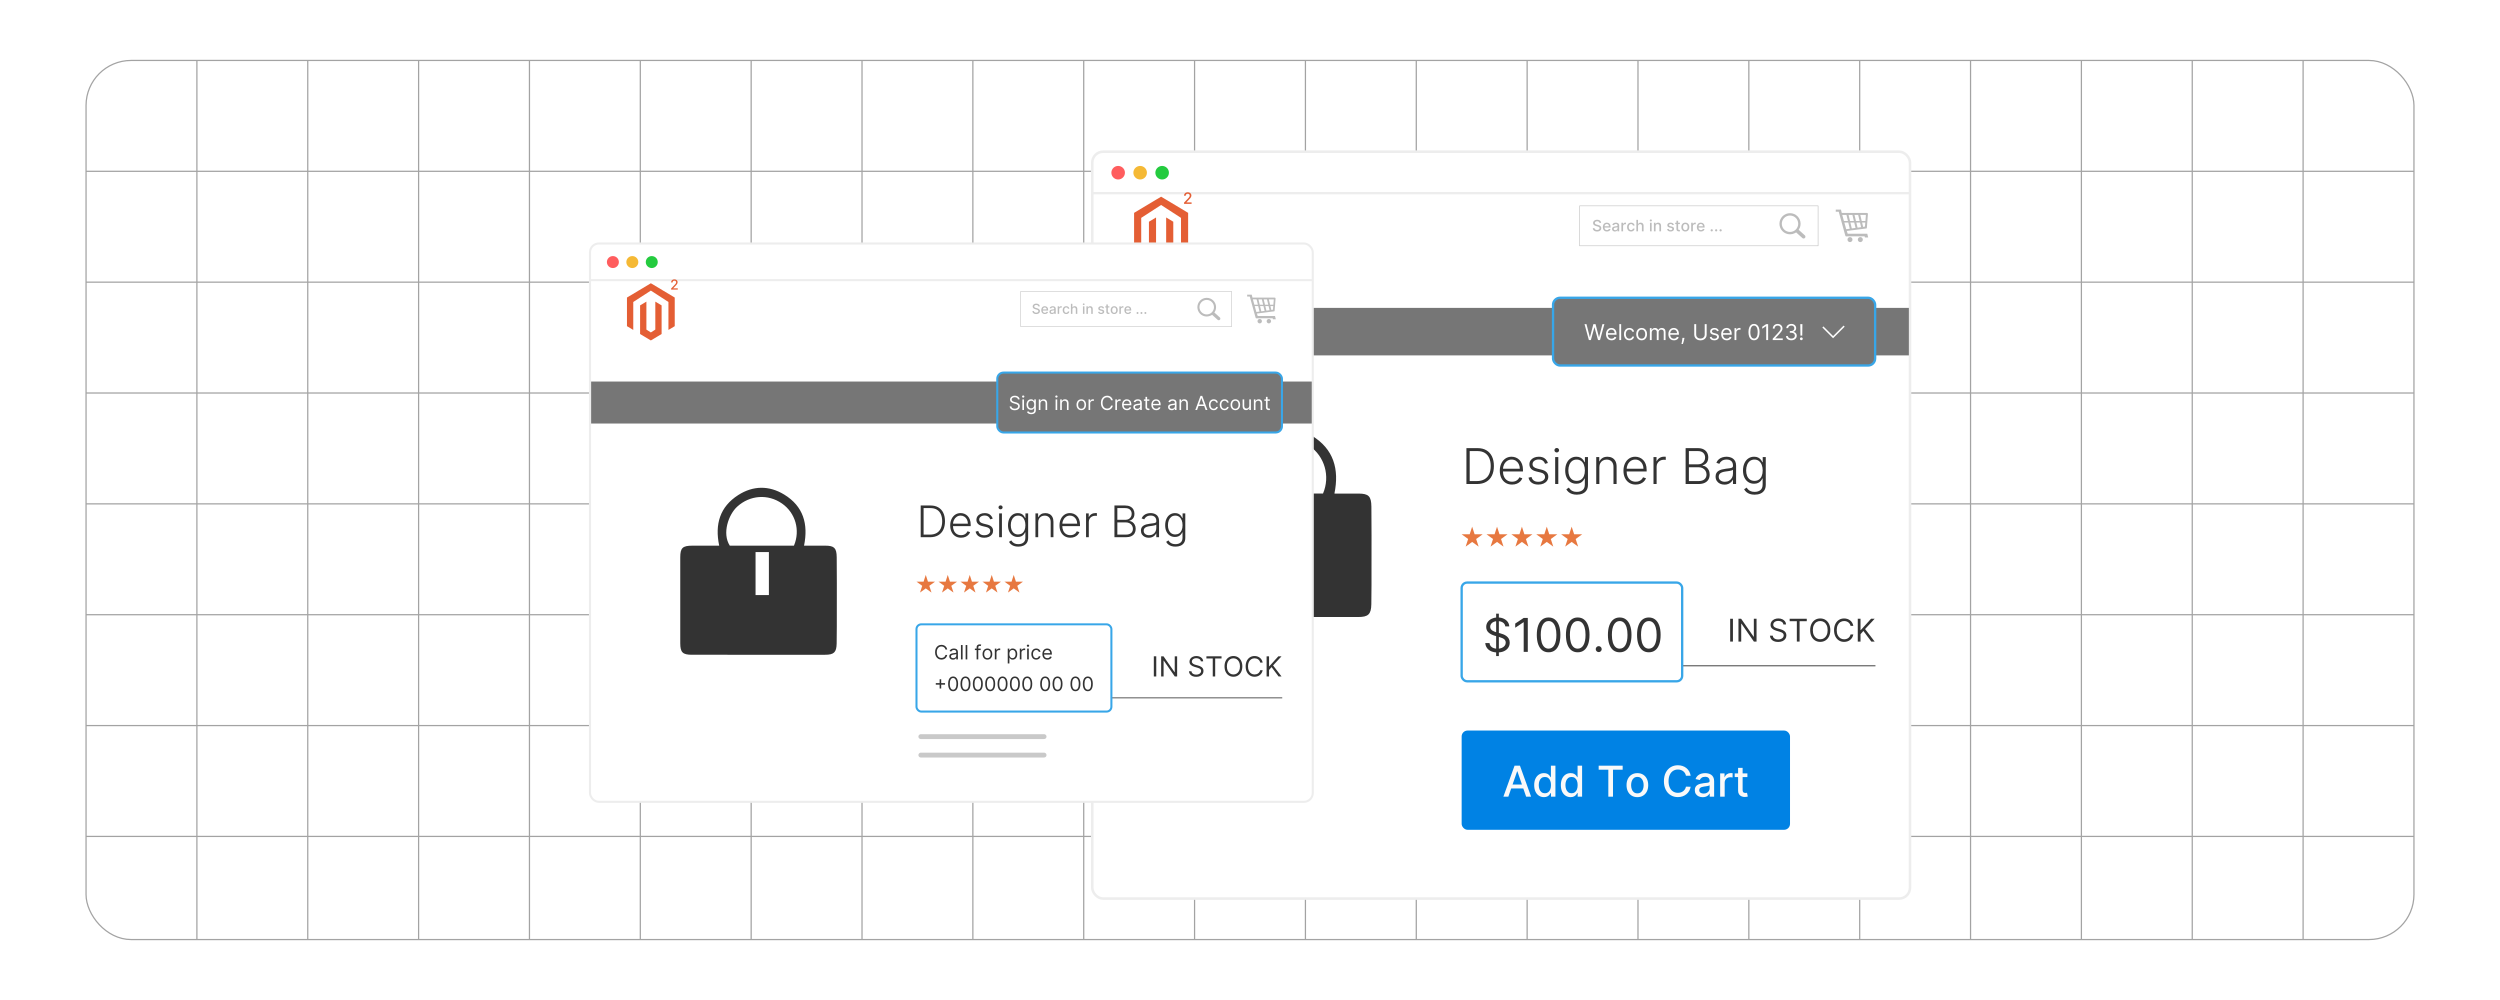 <?xml version="1.0" encoding="UTF-8"?><svg id="Layer_1" xmlns="http://www.w3.org/2000/svg" xmlns:xlink="http://www.w3.org/1999/xlink" viewBox="0 0 1000 400"><defs><filter id="drop-shadow-1" filterUnits="userSpaceOnUse"><feOffset dx="0" dy="8.51"/><feGaussianBlur result="blur" stdDeviation="6.619"/><feFlood flood-color="#000" flood-opacity=".05"/><feComposite in2="blur" operator="in"/><feComposite in="SourceGraphic"/></filter><filter id="drop-shadow-2" filterUnits="userSpaceOnUse"><feOffset dx="0" dy="7.522"/><feGaussianBlur result="blur-2" stdDeviation="5.85"/><feFlood flood-color="#000" flood-opacity=".05"/><feComposite in2="blur-2" operator="in"/><feComposite in="SourceGraphic"/></filter></defs><line x1="34.418" y1="334.569" x2="965.582" y2="334.569" fill="none" stroke="#a3a3a3" stroke-miterlimit="10" stroke-width=".5"/><line x1="34.418" y1="290.227" x2="965.582" y2="290.227" fill="none" stroke="#a3a3a3" stroke-miterlimit="10" stroke-width=".5"/><line x1="34.418" y1="245.886" x2="965.582" y2="245.886" fill="none" stroke="#a3a3a3" stroke-miterlimit="10" stroke-width=".5"/><line x1="34.418" y1="201.545" x2="965.582" y2="201.545" fill="none" stroke="#a3a3a3" stroke-miterlimit="10" stroke-width=".5"/><line x1="34.418" y1="157.204" x2="965.582" y2="157.204" fill="none" stroke="#a3a3a3" stroke-miterlimit="10" stroke-width=".5"/><line x1="34.418" y1="112.863" x2="965.582" y2="112.863" fill="none" stroke="#a3a3a3" stroke-miterlimit="10" stroke-width=".5"/><line x1="34.418" y1="68.522" x2="965.582" y2="68.522" fill="none" stroke="#a3a3a3" stroke-miterlimit="10" stroke-width=".5"/><line x1="921.24" y1="24.181" x2="921.24" y2="375.819" fill="none" stroke="#a3a3a3" stroke-miterlimit="10" stroke-width=".5"/><line x1="876.899" y1="24.181" x2="876.899" y2="375.819" fill="none" stroke="#a3a3a3" stroke-miterlimit="10" stroke-width=".5"/><line x1="832.558" y1="24.181" x2="832.558" y2="375.819" fill="none" stroke="#a3a3a3" stroke-miterlimit="10" stroke-width=".5"/><line x1="788.217" y1="24.181" x2="788.217" y2="375.819" fill="none" stroke="#a3a3a3" stroke-miterlimit="10" stroke-width=".5"/><line x1="743.876" y1="24.181" x2="743.876" y2="375.819" fill="none" stroke="#a3a3a3" stroke-miterlimit="10" stroke-width=".5"/><line x1="699.535" y1="24.181" x2="699.535" y2="375.819" fill="none" stroke="#a3a3a3" stroke-miterlimit="10" stroke-width=".5"/><line x1="655.194" y1="24.181" x2="655.194" y2="375.819" fill="none" stroke="#a3a3a3" stroke-miterlimit="10" stroke-width=".5"/><line x1="610.853" y1="24.181" x2="610.853" y2="375.819" fill="none" stroke="#a3a3a3" stroke-miterlimit="10" stroke-width=".5"/><line x1="566.512" y1="24.181" x2="566.512" y2="375.819" fill="none" stroke="#a3a3a3" stroke-miterlimit="10" stroke-width=".5"/><line x1="522.171" y1="24.181" x2="522.171" y2="375.819" fill="none" stroke="#a3a3a3" stroke-miterlimit="10" stroke-width=".5"/><line x1="477.829" y1="24.181" x2="477.829" y2="375.819" fill="none" stroke="#a3a3a3" stroke-miterlimit="10" stroke-width=".5"/><line x1="433.488" y1="24.181" x2="433.488" y2="375.819" fill="none" stroke="#a3a3a3" stroke-miterlimit="10" stroke-width=".5"/><line x1="389.147" y1="24.181" x2="389.147" y2="375.819" fill="none" stroke="#a3a3a3" stroke-miterlimit="10" stroke-width=".5"/><line x1="344.806" y1="24.181" x2="344.806" y2="375.819" fill="none" stroke="#a3a3a3" stroke-miterlimit="10" stroke-width=".5"/><line x1="300.465" y1="24.181" x2="300.465" y2="375.819" fill="none" stroke="#a3a3a3" stroke-miterlimit="10" stroke-width=".5"/><line x1="256.124" y1="24.181" x2="256.124" y2="375.819" fill="none" stroke="#a3a3a3" stroke-miterlimit="10" stroke-width=".5"/><line x1="211.783" y1="24.181" x2="211.783" y2="375.819" fill="none" stroke="#a3a3a3" stroke-miterlimit="10" stroke-width=".5"/><line x1="167.442" y1="24.181" x2="167.442" y2="375.819" fill="none" stroke="#a3a3a3" stroke-miterlimit="10" stroke-width=".5"/><line x1="123.101" y1="24.181" x2="123.101" y2="375.819" fill="none" stroke="#a3a3a3" stroke-miterlimit="10" stroke-width=".5"/><line x1="78.76" y1="24.181" x2="78.76" y2="375.819" fill="none" stroke="#a3a3a3" stroke-miterlimit="10" stroke-width=".5"/><rect x="34.418" y="24.181" width="931.163" height="351.638" rx="18.01" ry="18.01" fill="none" stroke="#a3a3a3" stroke-miterlimit="10" stroke-width=".5"/><g filter="url(#drop-shadow-1)"><rect x="436.904" y="52.167" width="327.096" height="298.757" rx="4.357" ry="4.357" fill="#fff" stroke="#ededed" stroke-miterlimit="10" stroke-width="1.028"/><line x1="436.904" y1="68.755" x2="764" y2="68.755" fill="none" stroke="#ededed" stroke-miterlimit="10" stroke-width=".946"/><circle cx="447.261" cy="60.572" r="2.712" fill="#ff5d5e" stroke-width="0"/><circle cx="456.059" cy="60.572" r="2.712" fill="#f5b935" stroke-width="0"/><circle cx="464.856" cy="60.572" r="2.712" fill="#24cb3f" stroke-width="0"/></g><g id="LOGO"><polygon points="475.253 85.143 475.253 98.092 472.402 99.8 472.402 87.149 464.443 81.995 456.484 87.149 456.484 99.8 453.633 98.092 453.633 85.143 464.443 78.669 475.253 85.143" fill="#e45e34" stroke-width="0"/><polygon points="469.314 88.693 469.314 101.641 467.342 102.822 464.443 104.559 461.542 102.822 459.572 101.641 459.572 88.693 462.423 86.985 462.423 99.636 464.443 100.943 466.463 99.636 466.463 86.985 469.314 88.693" fill="#e45e34" stroke-width="0"/></g><path d="M473.619,81.547v-.501l1.549-1.604c.166-.174.302-.327.41-.459.108-.132.189-.258.242-.377.054-.119.081-.246.081-.38,0-.152-.036-.283-.107-.395-.071-.111-.169-.196-.292-.257s-.263-.091-.418-.091c-.164,0-.307.034-.429.101-.122.067-.216.162-.282.284-.065.122-.098.265-.098.429h-.659c0-.278.064-.521.192-.73.128-.209.304-.371.527-.486.224-.115.478-.173.762-.173.288,0,.542.057.761.171s.392.269.515.465c.124.195.186.417.186.662,0,.17-.032.337-.095.499-.063.162-.173.343-.33.542-.156.199-.374.439-.652.723l-.91.952v.034h2.061v.592h-3.013Z" fill="#e45e34" stroke-width="0"/><rect x="631.844" y="82.346" width="95.392" height="15.979" fill="#fff" stroke="#bcbcbc" stroke-miterlimit="10" stroke-width=".221"/><path d="M639.791,89.161c-.023-.212-.122-.376-.295-.492-.172-.117-.39-.176-.651-.176-.188,0-.35.029-.487.088-.137.06-.242.14-.317.241-.075.103-.113.218-.113.348,0,.108.025.202.077.281s.119.145.203.197.175.097.271.132.189.063.279.086l.446.116c.146.036.295.084.448.146.153.061.296.142.427.241s.237.223.318.37.121.324.121.529c0,.259-.066.489-.199.689-.134.201-.326.36-.578.476-.253.116-.558.175-.915.175-.342,0-.638-.055-.888-.163s-.446-.264-.588-.464-.22-.438-.234-.713h.692c.014.165.067.303.162.412.094.109.216.19.363.243.148.053.312.079.488.079.195,0,.369-.03.521-.093.152-.062.272-.147.36-.259.088-.11.132-.24.132-.39,0-.136-.038-.246-.115-.333-.076-.086-.18-.157-.311-.214-.13-.057-.277-.106-.44-.149l-.54-.147c-.366-.1-.656-.246-.87-.439-.214-.194-.32-.45-.32-.769,0-.264.071-.493.214-.689.144-.197.337-.35.581-.459s.52-.164.826-.164c.31,0,.583.054.82.163.237.108.425.258.562.447s.208.407.214.653h-.665Z" fill="#bcbcbc" stroke-width="0"/><path d="M642.768,92.601c-.338,0-.629-.072-.872-.218s-.431-.35-.562-.614c-.132-.264-.197-.574-.197-.93,0-.352.065-.661.197-.929s.316-.478.554-.628c.237-.149.516-.225.834-.225.193,0,.381.031.562.096.182.063.345.164.489.302.145.137.258.314.342.532.083.218.125.482.125.794v.236h-2.727v-.5h2.072c0-.176-.036-.332-.107-.468-.071-.137-.172-.244-.3-.323-.129-.078-.28-.118-.452-.118-.188,0-.352.046-.49.138-.14.092-.247.211-.321.357-.075.146-.113.306-.113.477v.391c0,.229.041.424.122.585s.194.283.34.367c.146.084.316.126.512.126.126,0,.242-.018.346-.055.104-.036.194-.091.271-.164s.134-.163.174-.271l.632.114c-.051.187-.141.349-.271.488-.13.139-.293.247-.488.323-.196.077-.419.115-.669.115Z" fill="#bcbcbc" stroke-width="0"/><path d="M645.979,92.608c-.217,0-.413-.041-.589-.122s-.314-.199-.416-.354c-.103-.155-.153-.345-.153-.569,0-.193.037-.353.111-.478.074-.126.175-.225.302-.298.126-.072.268-.128.424-.165s.315-.065.479-.085c.205-.023.372-.043.5-.059s.221-.042.278-.077c.059-.036.088-.094.088-.174v-.016c0-.195-.055-.347-.164-.454-.109-.106-.272-.16-.488-.16-.225,0-.401.05-.53.148s-.218.209-.267.329l-.628-.143c.075-.209.184-.377.327-.506s.31-.223.497-.281.385-.088.592-.088c.137,0,.282.016.437.048s.298.09.433.175.245.206.332.363c.086.157.129.36.129.61v2.277h-.651v-.469h-.027c-.043.086-.107.171-.193.255-.087.083-.197.152-.333.207-.136.056-.298.083-.487.083ZM646.125,92.072c.185,0,.343-.036.475-.109s.232-.169.302-.287c.068-.118.104-.245.104-.381v-.441c-.024.023-.069.046-.138.065-.067.021-.145.037-.23.052-.087.014-.171.026-.253.038-.082.011-.15.021-.205.027-.13.017-.247.044-.354.083-.106.038-.191.094-.255.166s-.095.168-.095.287c0,.165.061.29.183.374s.278.126.467.126Z" fill="#bcbcbc" stroke-width="0"/><path d="M648.562,92.532v-3.43h.645v.545h.036c.062-.185.173-.33.331-.437.159-.106.339-.159.539-.159.042,0,.092.001.149.004.057.003.102.007.135.012v.639c-.027-.008-.074-.017-.143-.026-.069-.01-.138-.015-.206-.015-.157,0-.298.033-.421.1s-.22.158-.291.274c-.071.117-.107.25-.107.398v2.095h-.667Z" fill="#bcbcbc" stroke-width="0"/><path d="M652.422,92.601c-.332,0-.617-.075-.856-.227s-.423-.36-.551-.626c-.128-.267-.191-.572-.191-.916,0-.348.065-.656.196-.923.131-.268.315-.477.554-.627.238-.149.519-.225.842-.225.261,0,.492.048.696.144s.369.23.495.403c.125.173.2.374.224.604h-.649c-.036-.16-.117-.299-.244-.415-.128-.116-.298-.174-.511-.174-.186,0-.349.049-.487.146-.14.098-.248.236-.325.416-.077.179-.116.391-.116.635,0,.25.038.466.114.647s.184.322.322.422c.14.1.304.149.492.149.127,0,.242-.023.346-.07.103-.047.19-.114.261-.201.07-.088.12-.194.148-.317h.649c-.023.222-.096.42-.216.594-.121.174-.282.312-.483.411-.202.1-.438.149-.709.149Z" fill="#bcbcbc" stroke-width="0"/><path d="M655.214,90.496v2.036h-.667v-4.572h.658v1.701h.042c.081-.185.203-.331.369-.44.165-.108.381-.162.647-.162.234,0,.44.048.617.145.176.097.313.241.41.433.098.19.146.43.146.715v2.182h-.667v-2.101c0-.252-.065-.447-.194-.587-.13-.139-.31-.208-.541-.208-.157,0-.299.033-.423.101-.124.066-.222.164-.292.293-.071.129-.106.284-.106.466Z" fill="#bcbcbc" stroke-width="0"/><path d="M660.334,88.573c-.116,0-.216-.039-.298-.117-.083-.078-.124-.171-.124-.279,0-.11.041-.205.124-.283.082-.078.182-.117.298-.117s.215.039.298.117.124.172.124.28c0,.11-.041.204-.124.282s-.182.117-.298.117ZM659.997,92.532v-3.43h.667v3.43h-.667Z" fill="#bcbcbc" stroke-width="0"/><path d="M662.229,90.496v2.036h-.667v-3.43h.641v.559h.042c.079-.182.203-.327.372-.438s.382-.165.64-.165c.233,0,.438.049.614.146.175.098.312.242.408.435s.146.43.146.712v2.182h-.668v-2.101c0-.249-.064-.443-.194-.584s-.308-.211-.533-.211c-.155,0-.293.033-.412.101-.12.066-.215.164-.284.293-.068.129-.104.284-.104.466Z" fill="#bcbcbc" stroke-width="0"/><path d="M669.553,89.94l-.605.106c-.024-.077-.064-.15-.119-.221s-.128-.127-.22-.172c-.093-.045-.208-.067-.346-.067-.189,0-.348.043-.474.127-.127.084-.189.192-.189.324,0,.115.042.207.127.277.085.069.222.127.411.172l.544.125c.315.073.551.186.706.337.154.152.232.349.232.592,0,.205-.06.388-.178.548s-.283.285-.493.376c-.211.091-.455.137-.731.137-.384,0-.697-.082-.94-.247-.242-.164-.392-.398-.446-.702l.646-.098c.04.168.123.295.248.38.125.086.288.129.488.129.219,0,.394-.046.525-.138.131-.091.196-.203.196-.336,0-.107-.04-.197-.12-.27-.079-.073-.201-.129-.364-.166l-.581-.127c-.32-.073-.556-.188-.709-.349-.152-.159-.229-.36-.229-.604,0-.202.057-.38.17-.531.113-.152.27-.271.469-.356s.428-.128.686-.128c.37,0,.662.08.875.239.213.16.354.374.422.643Z" fill="#bcbcbc" stroke-width="0"/><path d="M671.953,89.102v.536h-1.873v-.536h1.873ZM670.582,88.281h.668v3.244c0,.129.019.227.058.291.039.065.089.109.15.132.062.023.13.035.202.035.054,0,.101-.004.141-.012.04-.007.071-.014.094-.018l.121.552c-.039.015-.094.029-.165.045-.072.016-.161.024-.269.026-.176.003-.339-.028-.491-.094-.151-.065-.274-.167-.368-.304s-.141-.309-.141-.516v-3.383Z" fill="#bcbcbc" stroke-width="0"/><path d="M674.134,92.601c-.321,0-.603-.074-.842-.221-.24-.147-.426-.354-.559-.619-.132-.265-.198-.574-.198-.929,0-.355.066-.667.198-.934.133-.266.318-.473.559-.62.239-.147.521-.221.842-.221s.602.073.842.221c.239.147.426.354.558.62.133.267.199.578.199.934,0,.354-.066.664-.199.929-.132.266-.318.472-.558.619-.24.146-.521.221-.842.221ZM674.136,92.041c.208,0,.381-.055.518-.165.138-.11.239-.257.306-.44.065-.183.099-.385.099-.604,0-.219-.033-.42-.099-.604-.066-.184-.168-.331-.306-.442-.137-.112-.31-.168-.518-.168-.21,0-.384.056-.521.168-.138.111-.239.259-.306.442-.066.185-.1.386-.1.604,0,.22.033.422.1.604.066.184.168.33.306.44s.312.165.521.165Z" fill="#bcbcbc" stroke-width="0"/><path d="M676.477,92.532v-3.43h.645v.545h.036c.062-.185.173-.33.331-.437.159-.106.339-.159.539-.159.042,0,.092.001.149.004.057.003.102.007.135.012v.639c-.027-.008-.074-.017-.143-.026-.069-.01-.138-.015-.206-.015-.157,0-.298.033-.421.1s-.22.158-.291.274c-.071.117-.107.25-.107.398v2.095h-.667Z" fill="#bcbcbc" stroke-width="0"/><path d="M680.369,92.601c-.338,0-.629-.072-.872-.218s-.431-.35-.562-.614c-.132-.264-.197-.574-.197-.93,0-.352.065-.661.197-.929s.316-.478.554-.628c.237-.149.516-.225.834-.225.193,0,.381.031.562.096.182.063.345.164.489.302.145.137.258.314.342.532.083.218.125.482.125.794v.236h-2.727v-.5h2.072c0-.176-.036-.332-.107-.468-.071-.137-.172-.244-.3-.323-.129-.078-.28-.118-.452-.118-.188,0-.352.046-.49.138-.14.092-.247.211-.321.357-.075.146-.113.306-.113.477v.391c0,.229.041.424.122.585s.194.283.34.367c.146.084.316.126.512.126.126,0,.242-.018.346-.055.104-.036.194-.091.271-.164s.134-.163.174-.271l.632.114c-.051.187-.141.349-.271.488-.13.139-.293.247-.488.323-.196.077-.419.115-.669.115Z" fill="#bcbcbc" stroke-width="0"/><path d="M684.689,92.574c-.122,0-.228-.043-.314-.13-.088-.087-.132-.192-.132-.316,0-.122.044-.227.132-.313.087-.087.192-.131.314-.131s.227.044.314.131.132.191.132.313c0,.082-.021.157-.062.225s-.095.122-.161.162c-.067.04-.142.06-.224.06Z" fill="#bcbcbc" stroke-width="0"/><path d="M686.469,92.574c-.122,0-.228-.043-.314-.13-.088-.087-.132-.192-.132-.316,0-.122.044-.227.132-.313.087-.087.192-.131.314-.131s.227.044.314.131.132.191.132.313c0,.082-.021.157-.062.225s-.095.122-.161.162c-.067.04-.142.06-.224.06Z" fill="#bcbcbc" stroke-width="0"/><path d="M688.249,92.574c-.122,0-.228-.043-.314-.13-.088-.087-.132-.192-.132-.316,0-.122.044-.227.132-.313.087-.087.192-.131.314-.131s.227.044.314.131.132.191.132.313c0,.082-.021.157-.062.225s-.095.122-.161.162c-.067.04-.142.06-.224.06Z" fill="#bcbcbc" stroke-width="0"/><path d="M716.006,85.266h.001v.001c1.168 0,2.225.474,2.991,1.239.764.764,1.237,1.821,1.238,2.988h.001v.006h-.001c-0.0.47-.078.923-.22,1.345-.024.071-.049.139-.074.204v.001c-.122.31-.281.603-.469.872l2.461,2.212.002.001.013.012.001.001c.139.132.215.309.224.489.009.178-.046.36-.167.505l-.001.001-.015.017-.003.003-.012.014-.001.002c-.132.139-.309.214-.489.224-.177.009-.359-.046-.505-.167l-.001-.001-.017-.015-.002-.002-2.517-2.263c-.074.052-.15.102-.227.149-.104.064-.212.124-.323.179-.567.283-1.208.442-1.885.442v.001h-.001v-.001c-1.168-0-2.226-.474-2.991-1.239-.764-.764-1.237-1.821-1.238-2.988h-.001v-.004h.001c0-1.168.474-2.226,1.239-2.991.764-.764,1.821-1.237,2.988-1.238v-.001h.003ZM716.008,86.215v.001h-.004v-.001c-.904.001-1.724.368-2.318.961-.593.593-.961,1.414-.962,2.319h.001v.004h-.001c.001.904.368,1.724.961,2.317.593.593,1.414.961,2.319.962v-.001h.004v.001c.904-.001,1.724-.368,2.317-.961.593-.593.961-1.414.961-2.319h-.001v-.004h.001c-.001-.904-.368-1.724-.961-2.318-.593-.593-1.414-.961-2.319-.962h0Z" fill="#bcbcbc" stroke-width="0"/><path d="M736.703,85.163h9.881c.646,0,.611.262.555.929l-.367,4.684c-.062.747-.01.566-.801.679l-7.267.925.384,1.115h7.827c.106.396.25,1.041.356,1.483h-1.301l-.125-.451h-6.255c-1.435-.024-1.291.364-1.635-.876l-2.465-8.963h-1.184v-.859h2.077c.096.361.23.969.32,1.334h0ZM739.992,94.834c.554,0,1.004.45,1.004,1.004,0,.555-.449,1.004-1.004,1.004s-1.004-.449-1.004-1.004c0-.554.449-1.004,1.004-1.004h0ZM744.133,94.834c.554,0,1.004.45,1.004,1.004,0,.555-.45,1.004-1.004,1.004-.555,0-1.004-.449-1.004-1.004-0-.554.449-1.004,1.004-1.004h0ZM737.568,88.39h1.599l-.58-2.426c-.572,0-1.135-.001-1.687-.001l.195.727.006-.001.467,1.702h0ZM739.423,85.965l.58,2.425h1.54l-.582-2.423-1.538-.002h0ZM741.798,85.968l.582,2.422h1.473l-.58-2.42-1.475-.002h0ZM744.111,85.971l.58,2.42h1.474l.163-1.944c.046-.542.141-.473-.384-.473-.599-.001-1.213-.002-1.833-.002h0ZM746.114,89.006h-1.275l.42,1.754.104-.014c.643-.092.6.055.651-.552l.1-1.188h0ZM744.449,90.871l-.447-1.865h-1.472l.495,2.059,1.424-.194h0ZM742.213,91.175l-.522-2.17h-1.541l.569,2.373,1.494-.203h0ZM739.909,91.49l-.594-2.483h-1.577l.737,2.679,1.434-.196h0Z" fill="#bcbcbc" fill-rule="evenodd" stroke-width="0"/><path d="M495.374,197.43c-2.053-9.758.358-17.606,8.587-22.888,6.743-4.328,13.98-4.416,20.836-.233,8.648,5.278,10.978,13.336,8.971,23.117,3.329,0,6.519-.019,9.709.005,3.941.03,5.028,1.042,5.079,5.216.094,7.793.052,15.588.049,23.383-.002,5.232.023,10.465-.074,15.695-.074,4-1.241,5.081-5.257,5.083-20.073.01-40.147.008-60.22-.002-4.235-.002-5.305-1.072-5.307-5.263-.007-12.92-.006-25.839-0-38.759.002-4.346,1.037-5.345,5.504-5.352,3.937-.007,7.874-.001,12.122-.001ZM529.202,197.421c2.957-6.953.675-14.832-5.398-19.059-6.39-4.448-14.514-3.817-20.265,1.39-3.881,3.514-6.98,12.044-3.378,17.669h29.04ZM517.867,219.781v-19.466h-6.039v19.466h6.039Z" fill="#333" stroke-width="0"/><rect x="437.415" y="123.153" width="326.129" height="19.004" fill="#767676" stroke-width="0"/><rect x="621.221" y="119.104" width="128.832" height="27.102" rx="2.803" ry="2.803" fill="#767676" stroke="#38a6e8" stroke-miterlimit="10" stroke-width=".934"/><path d="M635.551,136.03l-1.745-6.381h.785l1.334,5.197h.062l1.358-5.197h.872l1.358,5.197h.062l1.334-5.197h.785l-1.745,6.381h-.798l-1.408-5.085h-.05l-1.408,5.085h-.798Z" fill="#fff" stroke-width="0"/><path d="M644.624,136.13c-.461,0-.858-.103-1.191-.307-.334-.205-.591-.491-.771-.86-.18-.368-.27-.798-.27-1.288s.09-.923.27-1.298.432-.668.755-.879c.322-.211.7-.316,1.132-.316.25,0,.496.042.739.125.242.083.464.218.663.403.199.187.358.432.477.737.119.305.178.681.178,1.128v.312h-3.689v-.636h2.941c0-.271-.053-.511-.16-.723-.106-.212-.259-.379-.455-.502-.196-.122-.427-.184-.693-.184-.293,0-.546.072-.759.217-.213.144-.376.331-.49.562-.114.231-.172.479-.172.742v.424c0,.361.063.667.188.917.126.251.301.44.525.57s.485.195.782.195c.193,0,.368-.027.525-.083.156-.055.292-.138.406-.249s.202-.25.265-.416l.711.199c-.075.241-.201.452-.377.634-.177.183-.396.323-.655.424-.259.102-.551.151-.875.151Z" fill="#fff" stroke-width="0"/><path d="M648.463,129.649v6.381h-.735v-6.381h.735Z" fill="#fff" stroke-width="0"/><path d="M651.753,136.13c-.448,0-.835-.105-1.159-.317s-.573-.504-.748-.876c-.174-.372-.262-.797-.262-1.274,0-.486.09-.915.27-1.288s.432-.665.755-.876c.322-.211.7-.316,1.132-.316.337,0,.64.062.91.188.271.124.491.299.664.523.172.225.279.486.32.785h-.735c-.056-.218-.18-.412-.372-.581-.192-.17-.45-.254-.774-.254-.286,0-.537.074-.752.223-.216.148-.383.357-.502.626-.119.27-.18.584-.18.946,0,.369.06.691.177.966.117.273.283.487.498.639s.468.228.759.228c.191,0,.364-.033.521-.1.155-.066.288-.162.396-.287.108-.125.185-.274.23-.448h.735c-.041.282-.144.536-.307.762s-.378.403-.645.535c-.268.133-.577.198-.931.198Z" fill="#fff" stroke-width="0"/><path d="M656.651,136.13c-.432,0-.811-.103-1.136-.309-.325-.205-.578-.493-.76-.863-.183-.369-.273-.802-.273-1.296,0-.498.091-.934.273-1.306.182-.371.435-.66.76-.866.325-.205.704-.309,1.136-.309.433,0,.811.104,1.136.309.325.206.578.495.761.866.182.372.272.808.272,1.306,0,.494-.091.927-.272,1.296-.183.37-.436.658-.761.863-.325.206-.703.309-1.136.309ZM656.651,135.47c.328,0,.599-.084.811-.253.212-.168.368-.39.47-.663.103-.274.153-.571.153-.892,0-.319-.051-.618-.153-.895-.102-.275-.258-.499-.47-.67-.212-.17-.482-.255-.811-.255s-.598.085-.81.255c-.212.171-.369.395-.471.67-.102.276-.153.575-.153.895,0,.32.052.617.153.892.102.273.259.495.471.663.212.169.481.253.81.253Z" fill="#fff" stroke-width="0"/><path d="M659.941,136.03v-4.786h.711v.748h.062c.101-.256.261-.454.483-.597s.489-.214.801-.214c.315,0,.579.071.79.214s.375.341.494.597h.05c.122-.247.306-.444.551-.591s.539-.22.882-.22c.428,0,.778.134,1.05.4.272.268.408.683.408,1.245v3.203h-.735v-3.203c0-.354-.096-.605-.289-.757-.193-.152-.421-.228-.683-.228-.337,0-.598.101-.782.304-.185.202-.277.458-.277.768v3.116h-.748v-3.278c0-.271-.088-.491-.265-.658-.177-.168-.403-.251-.683-.251-.19,0-.369.051-.534.152s-.298.243-.398.422c-.101.18-.151.388-.151.622v2.991h-.735Z" fill="#fff" stroke-width="0"/><path d="M669.575,136.13c-.461,0-.858-.103-1.191-.307-.334-.205-.591-.491-.771-.86-.18-.368-.27-.798-.27-1.288s.09-.923.27-1.298.432-.668.755-.879c.322-.211.7-.316,1.132-.316.25,0,.496.042.739.125.242.083.464.218.663.403.199.187.358.432.477.737.119.305.178.681.178,1.128v.312h-3.689v-.636h2.941c0-.271-.053-.511-.16-.723-.106-.212-.259-.379-.455-.502-.196-.122-.427-.184-.693-.184-.293,0-.546.072-.759.217-.213.144-.376.331-.49.562-.114.231-.172.479-.172.742v.424c0,.361.063.667.188.917.126.251.301.44.525.57s.485.195.782.195c.193,0,.368-.027.525-.083.156-.055.292-.138.406-.249s.202-.25.265-.416l.711.199c-.075.241-.201.452-.377.634-.177.183-.396.323-.655.424-.259.102-.551.151-.875.151Z" fill="#fff" stroke-width="0"/><path d="M673.775,135.158l-.05.336c-.035.237-.089.49-.16.761-.071.27-.146.524-.223.763-.077.239-.141.43-.19.57h-.561c.026-.133.062-.309.105-.526.044-.218.088-.462.133-.73.045-.27.081-.544.11-.824l.037-.349h.798Z" fill="#fff" stroke-width="0"/><path d="M681.889,129.649h.773v4.225c0,.437-.103.825-.308,1.167-.204.342-.492.61-.864.807s-.808.295-1.309.295-.937-.099-1.309-.295-.66-.465-.864-.807c-.205-.342-.308-.73-.308-1.167v-4.225h.773v4.162c0,.312.068.589.205.831.138.241.333.432.588.569.254.139.559.208.914.208s.66-.069.916-.208c.256-.138.451-.328.587-.569.137-.242.204-.52.204-.831v-4.162Z" fill="#fff" stroke-width="0"/><path d="M687.498,132.316l-.661.187c-.041-.11-.103-.218-.182-.322-.08-.104-.189-.191-.326-.26-.137-.069-.312-.104-.526-.104-.293,0-.536.067-.73.201s-.292.304-.292.51c0,.183.066.327.2.433.133.106.34.194.623.265l.71.175c.428.104.747.263.957.476.209.213.314.486.314.82,0,.274-.078.52-.235.735-.157.217-.375.387-.656.512-.28.124-.606.187-.978.187-.488,0-.893-.105-1.213-.317-.319-.212-.522-.521-.607-.929l.698-.175c.066.258.192.451.379.58.186.129.429.192.73.192.343,0,.615-.073.817-.219.203-.146.304-.323.304-.528,0-.166-.058-.306-.174-.419s-.295-.198-.536-.254l-.798-.188c-.438-.104-.76-.266-.964-.484-.205-.219-.308-.494-.308-.824,0-.27.077-.509.229-.717.152-.207.361-.37.626-.489.265-.118.565-.178.902-.178.474,0,.846.104,1.117.312.271.208.464.482.578.823Z" fill="#fff" stroke-width="0"/><path d="M690.701,136.13c-.461,0-.858-.103-1.191-.307-.334-.205-.591-.491-.771-.86-.18-.368-.27-.798-.27-1.288s.09-.923.27-1.298.432-.668.755-.879c.322-.211.7-.316,1.132-.316.25,0,.496.042.739.125.242.083.464.218.663.403.199.187.358.432.477.737.119.305.178.681.178,1.128v.312h-3.689v-.636h2.941c0-.271-.053-.511-.16-.723-.106-.212-.259-.379-.455-.502-.196-.122-.427-.184-.693-.184-.293,0-.546.072-.759.217-.213.144-.376.331-.49.562-.114.231-.172.479-.172.742v.424c0,.361.063.667.188.917.126.251.301.44.525.57s.485.195.782.195c.193,0,.368-.027.525-.083.156-.055.292-.138.406-.249s.202-.25.265-.416l.711.199c-.075.241-.201.452-.377.634-.177.183-.396.323-.655.424-.259.102-.551.151-.875.151Z" fill="#fff" stroke-width="0"/><path d="M693.804,136.03v-4.786h.711v.723h.05c.087-.236.245-.429.474-.576s.485-.221.772-.221c.054,0,.121.001.202.003s.143.005.185.009v.748c-.025-.006-.082-.016-.17-.029-.089-.014-.182-.021-.279-.021-.232,0-.439.049-.621.145-.183.097-.325.23-.431.399-.104.169-.157.362-.157.578v3.028h-.735Z" fill="#fff" stroke-width="0"/><path d="M701.606,136.117c-.47,0-.869-.128-1.2-.385-.33-.256-.582-.629-.757-1.118s-.262-1.081-.262-1.774c0-.689.088-1.279.264-1.769.175-.489.429-.863.76-1.121.331-.259.729-.389,1.195-.389.465,0,.863.13,1.194.389.332.258.585.632.761,1.121s.263,1.079.263,1.769c0,.693-.087,1.285-.262,1.774-.174.489-.427.862-.757,1.118-.33.257-.73.385-1.199.385ZM701.606,135.432c.465,0,.826-.224,1.084-.673.258-.448.387-1.088.387-1.919,0-.553-.059-1.023-.177-1.412-.117-.388-.285-.684-.504-.888-.22-.203-.482-.306-.79-.306-.461,0-.822.228-1.081.682-.26.453-.39,1.095-.39,1.924,0,.553.058,1.021.174,1.408.117.387.284.681.504.882.219.201.483.302.793.302Z" fill="#fff" stroke-width="0"/><path d="M707.252,129.649v6.381h-.773v-5.571h-.037l-1.558,1.034v-.785l1.595-1.059h.773Z" fill="#fff" stroke-width="0"/><path d="M709.083,136.03v-.561l2.106-2.306c.247-.271.451-.506.611-.706.159-.2.278-.39.356-.567s.117-.363.117-.559c0-.225-.054-.419-.161-.583-.106-.164-.253-.291-.438-.38-.185-.09-.393-.135-.623-.135-.245,0-.459.051-.641.151s-.322.241-.421.423c-.099.181-.147.393-.147.635h-.735c0-.373.086-.702.259-.984.172-.282.407-.503.705-.66.299-.158.634-.237,1.005-.237.374,0,.706.079.994.237.289.157.516.37.68.639.164.268.246.565.246.895,0,.234-.042.463-.126.687-.085.224-.229.472-.437.745-.207.272-.493.605-.858.998l-1.434,1.533v.05h2.967v.686h-4.026Z" fill="#fff" stroke-width="0"/><path d="M716.549,136.117c-.411,0-.777-.07-1.098-.212-.321-.141-.576-.338-.764-.59-.188-.253-.29-.546-.307-.881h.785c.017.206.087.383.212.531.124.149.287.264.489.345.201.081.425.121.67.121.273,0,.517-.048.729-.143.212-.096.378-.229.499-.399.12-.17.181-.367.181-.592,0-.234-.059-.442-.175-.622-.116-.179-.286-.32-.511-.422s-.499-.152-.823-.152h-.511v-.686h.511c.254,0,.477-.046.669-.138.192-.091.343-.22.451-.386.109-.166.164-.361.164-.586,0-.216-.048-.404-.144-.563-.096-.16-.229-.285-.403-.374-.174-.09-.378-.135-.612-.135-.22,0-.428.04-.621.12-.194.08-.354.195-.476.346-.123.151-.189.332-.199.544h-.748c.013-.334.113-.628.303-.88.188-.253.437-.449.742-.591.307-.141.644-.212,1.012-.212.395,0,.733.08,1.016.238.282.159.5.368.651.628s.228.54.228.842c0,.359-.095.665-.282.919-.188.254-.443.429-.765.526v.05c.402.066.718.237.943.513.227.275.34.615.34,1.021,0,.347-.094.658-.282.934-.188.274-.443.491-.768.649-.324.157-.692.236-1.106.236Z" fill="#fff" stroke-width="0"/><path d="M720.538,136.08c-.154,0-.286-.055-.396-.165-.11-.11-.166-.242-.166-.396,0-.154.056-.286.166-.396.109-.11.241-.166.396-.166.153,0,.285.056.396.166.11.109.165.241.165.396,0,.102-.025.195-.076.28s-.118.153-.203.204c-.084.051-.178.076-.281.076ZM720.962,129.649l-.062,4.586h-.723l-.062-4.586h.848Z" fill="#fff" stroke-width="0"/><path d="M590.773,193.607h-4.206v-14.357h4.458c1.37,0,2.542.285,3.517.854.975.57,1.721,1.389,2.239,2.454.52,1.065.778,2.344.778,3.835,0,1.505-.265,2.796-.796,3.873-.53,1.077-1.302,1.903-2.313,2.479s-2.237.862-3.677.862ZM587.878,192.43h2.818c1.234,0,2.267-.243,3.099-.729.832-.485,1.456-1.18,1.872-2.082.416-.901.624-1.977.624-3.225-.005-1.238-.209-2.304-.613-3.197-.404-.893-1.003-1.577-1.795-2.054s-1.771-.715-2.935-.715h-3.07v12.002Z" fill="#333" stroke-width="0"/><path d="M604.822,193.832c-1.005,0-1.874-.235-2.607-.705-.734-.47-1.301-1.121-1.7-1.956-.399-.834-.6-1.796-.6-2.885,0-1.084.2-2.048.6-2.892s.953-1.505,1.661-1.984c.708-.479,1.527-.719,2.457-.719.585,0,1.147.106,1.689.319.543.213,1.029.538,1.462.975.433.438.774.986,1.027,1.647.252.661.379,1.443.379,2.345v.617h-8.413v-1.101h7.137c0-.691-.139-1.314-.417-1.868s-.664-.992-1.157-1.314-1.062-.484-1.707-.484c-.683,0-1.282.183-1.802.547-.519.365-.924.847-1.216,1.444-.292.599-.44,1.253-.445,1.963v.659c0,.855.148,1.603.445,2.24s.719,1.132,1.266,1.482,1.193.526,1.941.526c.51,0,.957-.08,1.343-.239.386-.158.71-.372.975-.641.264-.27.464-.564.6-.888l1.185.386c-.164.454-.432.872-.803,1.255-.372.384-.834.69-1.389.922-.554.231-1.19.348-1.91.348Z" fill="#333" stroke-width="0"/><path d="M619.166,185.201l-1.143.323c-.112-.323-.271-.615-.478-.877-.205-.262-.473-.47-.803-.624-.329-.153-.737-.23-1.223-.23-.729,0-1.328.173-1.795.519-.468.346-.701.792-.701,1.339,0,.463.16.838.48,1.125.319.287.814.516,1.482.684l1.627.399c.901.22,1.578.568,2.029,1.045s.677,1.075.677,1.795c0,.607-.169,1.147-.505,1.619-.337.473-.806.843-1.406,1.111s-1.296.403-2.085.403c-1.052,0-1.919-.237-2.602-.712s-1.119-1.16-1.311-2.058l1.198-.294c.154.64.457,1.124.908,1.451s1.046.49,1.784.49c.827,0,1.488-.186,1.984-.558.495-.371.743-.838.743-1.398,0-.435-.146-.8-.435-1.097-.29-.297-.729-.516-1.318-.656l-1.76-.42c-.935-.225-1.626-.58-2.075-1.065-.448-.486-.673-1.09-.673-1.81,0-.593.161-1.115.483-1.566.323-.451.767-.805,1.332-1.062.565-.257,1.211-.386,1.936-.386.985,0,1.774.224,2.366.67.591.446,1.018,1.06,1.279,1.84Z" fill="#333" stroke-width="0"/><path d="M622.706,180.988c-.258,0-.477-.088-.659-.263-.183-.176-.273-.387-.273-.635s.092-.459.276-.635c.185-.175.403-.263.656-.263.257,0,.477.088.658.263.183.176.273.387.273.635s-.092.459-.276.635c-.185.175-.403.263-.655.263ZM622.067,193.607v-10.769h1.255v10.769h-1.255Z" fill="#333" stroke-width="0"/><path d="M630.74,197.87c-.734,0-1.377-.095-1.928-.284-.552-.189-1.017-.447-1.396-.774s-.673-.694-.883-1.101l1.023-.674c.154.271.36.538.62.8s.599.479,1.017.652c.418.173.934.259,1.546.259.953,0,1.724-.238,2.31-.715.587-.477.88-1.218.88-2.223v-2.426h-.112c-.145.327-.353.653-.624.979-.271.324-.625.595-1.062.81-.438.215-.979.322-1.623.322-.86,0-1.623-.213-2.289-.638-.666-.426-1.189-1.034-1.57-1.826s-.571-1.737-.571-2.836c0-1.089.186-2.047.558-2.874.371-.828.891-1.473,1.56-1.936.668-.463,1.446-.694,2.335-.694.658,0,1.205.116,1.64.348s.784.518,1.049.858c.264.342.471.673.62.996h.126v-2.055h1.22v11.049c0,.911-.193,1.662-.582,2.251-.388.589-.916,1.024-1.584,1.307-.668.283-1.428.425-2.278.425ZM630.656,192.352c.691,0,1.282-.167,1.773-.501s.867-.814,1.129-1.441c.262-.626.393-1.371.393-2.236,0-.841-.129-1.588-.386-2.239-.257-.652-.63-1.166-1.118-1.543-.488-.376-1.086-.564-1.791-.564-.72,0-1.328.194-1.823.582-.495.389-.869.91-1.121,1.567-.253.656-.379,1.389-.379,2.197,0,.823.129,1.549.386,2.177.257.629.633,1.12,1.129,1.473.495.353,1.098.529,1.809.529Z" fill="#333" stroke-width="0"/><path d="M639.742,186.877v6.73h-1.248v-10.769h1.213v1.689h.112c.252-.551.646-.994,1.181-1.328s1.198-.501,1.988-.501c.724,0,1.361.15,1.91.452.549.301.977.744,1.283,1.328.306.584.459,1.302.459,2.152v6.976h-1.248v-6.898c0-.884-.246-1.582-.739-2.097-.493-.514-1.153-.771-1.98-.771-.565,0-1.068.121-1.508.364s-.786.593-1.041,1.048c-.255.456-.382.997-.382,1.623Z" fill="#333" stroke-width="0"/><path d="M654.289,193.832c-1.005,0-1.874-.235-2.607-.705-.734-.47-1.301-1.121-1.7-1.956-.399-.834-.6-1.796-.6-2.885,0-1.084.2-2.048.6-2.892s.953-1.505,1.661-1.984c.708-.479,1.527-.719,2.457-.719.585,0,1.147.106,1.689.319.543.213,1.029.538,1.462.975.433.438.774.986,1.027,1.647.252.661.379,1.443.379,2.345v.617h-8.413v-1.101h7.137c0-.691-.139-1.314-.417-1.868s-.664-.992-1.157-1.314-1.062-.484-1.707-.484c-.683,0-1.282.183-1.802.547-.519.365-.924.847-1.216,1.444-.292.599-.44,1.253-.445,1.963v.659c0,.855.148,1.603.445,2.24s.719,1.132,1.266,1.482,1.193.526,1.941.526c.51,0,.957-.08,1.343-.239.386-.158.71-.372.975-.641.264-.27.464-.564.6-.888l1.185.386c-.164.454-.432.872-.803,1.255-.372.384-.834.69-1.389.922-.554.231-1.19.348-1.91.348Z" fill="#333" stroke-width="0"/><path d="M661.397,193.607v-10.769h1.213v1.654h.091c.215-.542.59-.979,1.126-1.314.534-.334,1.141-.501,1.818-.501.104,0,.218.003.344.007.126.005.231.01.315.015v1.269c-.056-.01-.154-.023-.294-.042-.141-.019-.292-.028-.456-.028-.561,0-1.06.118-1.497.354-.437.235-.781.562-1.033.978-.253.416-.379.891-.379,1.424v6.954h-1.248Z" fill="#333" stroke-width="0"/><path d="M674.248,193.607v-14.357h4.844c.935,0,1.715.163,2.338.49.624.327,1.093.773,1.406,1.339.312.565.47,1.209.47,1.929,0,.598-.101,1.109-.302,1.535-.201.425-.475.769-.82,1.03s-.731.451-1.156.567v.112c.462.033.911.195,1.346.487s.792.7,1.072,1.224c.281.523.421,1.149.421,1.879,0,.725-.161,1.37-.483,1.938-.322.567-.817,1.014-1.483,1.339s-1.513.487-2.541.487h-5.11ZM675.559,185.734h3.652c.565,0,1.062-.116,1.486-.351.426-.233.758-.556.996-.968.238-.411.357-.881.357-1.408,0-.763-.248-1.383-.743-1.861-.496-.479-1.234-.719-2.216-.719h-3.533v5.307ZM675.559,192.43h3.8c1.107,0,1.927-.245,2.457-.736.53-.49.796-1.107.796-1.851,0-.547-.132-1.043-.396-1.49-.264-.446-.635-.8-1.114-1.062s-1.041-.393-1.686-.393h-3.856v5.531Z" fill="#333" stroke-width="0"/><path d="M689.776,193.852c-.649,0-1.243-.127-1.781-.382-.537-.255-.965-.624-1.282-1.107-.318-.484-.478-1.071-.478-1.764,0-.532.101-.981.302-1.346s.486-.664.855-.897.807-.418,1.311-.554c.505-.136,1.062-.241,1.669-.315.603-.075,1.113-.141,1.532-.196.418-.057.736-.145.957-.267.219-.121.329-.317.329-.589v-.252c0-.734-.219-1.312-.655-1.735-.438-.423-1.064-.635-1.883-.635-.775,0-1.408.171-1.896.512-.488.342-.83.743-1.026,1.206l-1.186-.428c.243-.589.58-1.06,1.01-1.413.43-.353.911-.607,1.444-.764s1.072-.235,1.619-.235c.411,0,.84.055,1.287.162.446.107.86.293,1.244.557.383.265.694.631.933,1.101s.357,1.064.357,1.784v7.312h-1.248v-1.703h-.077c-.149.317-.372.626-.666.925-.295.299-.664.545-1.107.736-.444.191-.966.287-1.563.287ZM689.944,192.71c.664,0,1.238-.147,1.725-.441.486-.295.861-.686,1.125-1.175.265-.488.396-1.026.396-1.615v-1.557c-.094.089-.249.168-.466.238-.218.07-.468.132-.751.186-.282.054-.564.1-.845.137-.28.038-.532.07-.757.099-.607.074-1.126.191-1.557.351-.43.158-.76.377-.988.655s-.344.635-.344,1.069c0,.654.234,1.16.701,1.518.468.357,1.054.536,1.76.536Z" fill="#333" stroke-width="0"/><path d="M701.862,197.87c-.734,0-1.377-.095-1.928-.284-.552-.189-1.017-.447-1.396-.774s-.673-.694-.883-1.101l1.023-.674c.154.271.36.538.62.8s.599.479,1.017.652c.418.173.934.259,1.546.259.953,0,1.724-.238,2.31-.715.587-.477.88-1.218.88-2.223v-2.426h-.112c-.145.327-.353.653-.624.979-.271.324-.625.595-1.062.81-.438.215-.979.322-1.623.322-.86,0-1.623-.213-2.289-.638-.666-.426-1.189-1.034-1.57-1.826s-.571-1.737-.571-2.836c0-1.089.186-2.047.558-2.874.371-.828.891-1.473,1.56-1.936.668-.463,1.446-.694,2.335-.694.658,0,1.205.116,1.64.348s.784.518,1.049.858c.264.342.471.673.62.996h.126v-2.055h1.22v11.049c0,.911-.193,1.662-.582,2.251-.388.589-.916,1.024-1.584,1.307-.668.283-1.428.425-2.278.425ZM701.778,192.352c.691,0,1.282-.167,1.773-.501s.867-.814,1.129-1.441c.262-.626.393-1.371.393-2.236,0-.841-.129-1.588-.386-2.239-.257-.652-.63-1.166-1.118-1.543-.488-.376-1.086-.564-1.791-.564-.72,0-1.328.194-1.823.582-.495.389-.869.91-1.121,1.567-.253.656-.379,1.389-.379,2.197,0,.823.129,1.549.386,2.177.257.629.633,1.12,1.129,1.473.495.353,1.098.529,1.809.529Z" fill="#333" stroke-width="0"/><polygon points="588.859 210.668 589.85 213.719 593.057 213.719 590.463 215.604 591.454 218.654 588.859 216.769 586.264 218.654 587.255 215.604 584.661 213.719 587.868 213.719 588.859 210.668" fill="#e77840" stroke-width="0"/><polygon points="598.811 210.668 599.802 213.719 603.009 213.719 600.414 215.604 601.405 218.654 598.811 216.769 596.216 218.654 597.207 215.604 594.613 213.719 597.82 213.719 598.811 210.668" fill="#e77840" stroke-width="0"/><polygon points="608.763 210.668 609.754 213.719 612.961 213.719 610.366 215.604 611.357 218.654 608.763 216.769 606.168 218.654 607.159 215.604 604.564 213.719 607.772 213.719 608.763 210.668" fill="#e77840" stroke-width="0"/><polygon points="618.714 210.668 619.705 213.719 622.913 213.719 620.318 215.604 621.309 218.654 618.714 216.769 616.12 218.654 617.111 215.604 614.516 213.719 617.723 213.719 618.714 210.668" fill="#e77840" stroke-width="0"/><polygon points="628.666 210.668 629.657 213.719 632.864 213.719 630.27 215.604 631.261 218.654 628.666 216.769 626.072 218.654 627.063 215.604 624.468 213.719 627.675 213.719 628.666 210.668" fill="#e77840" stroke-width="0"/><path d="M693.172,247.502v9.128h-1.105v-9.128h1.105Z" fill="#333" stroke-width="0"/><path d="M702.62,247.502v9.128h-1.07l-4.974-7.167h-.089v7.167h-1.105v-9.128h1.069l4.992,7.185h.089v-7.185h1.088Z" fill="#333" stroke-width="0"/><path d="M713.354,249.784c-.054-.452-.271-.803-.651-1.052-.38-.25-.847-.375-1.399-.375-.404,0-.757.065-1.059.196s-.536.311-.704.539c-.168.229-.252.489-.252.78,0,.244.059.452.176.626.118.174.269.318.453.433.184.114.377.208.579.28.202.073.388.132.558.177l.927.249c.237.062.503.149.795.259.293.11.574.26.843.448s.491.43.666.724c.176.295.264.655.264,1.083,0,.494-.129.939-.386,1.338-.257.397-.632.714-1.123.949-.492.234-1.089.352-1.79.352-.653,0-1.219-.105-1.695-.316-.478-.211-.852-.505-1.123-.882-.272-.378-.426-.816-.462-1.315h1.142c.029.345.146.63.35.854.203.225.462.391.775.499s.651.163,1.014.163c.422,0,.801-.069,1.137-.207.336-.139.602-.331.798-.58.196-.248.294-.538.294-.871,0-.303-.084-.55-.254-.739-.169-.19-.392-.345-.668-.464s-.575-.223-.896-.312l-1.123-.32c-.713-.205-1.277-.498-1.693-.878-.416-.381-.624-.878-.624-1.493,0-.512.139-.958.417-1.34.277-.382.651-.679,1.123-.892.471-.212.997-.318,1.58-.318.588,0,1.111.104,1.568.314.458.209.821.495,1.09.858.269.362.411.773.426,1.234h-1.069Z" fill="#333" stroke-width="0"/><path d="M715.866,248.482v-.98h6.846v.98h-2.87v8.147h-1.105v-8.147h-2.87Z" fill="#333" stroke-width="0"/><path d="M732.125,252.065c0,.963-.174,1.795-.521,2.496s-.824,1.242-1.431,1.623c-.605.38-1.298.57-2.076.57-.779,0-1.472-.19-2.077-.57-.606-.381-1.083-.922-1.431-1.623s-.521-1.533-.521-2.496c0-.962.174-1.794.521-2.495s.824-1.242,1.431-1.623c.605-.38,1.298-.57,2.077-.57.778,0,1.471.19,2.076.57.606.381,1.083.922,1.431,1.623s.521,1.533.521,2.495ZM731.056,252.065c0-.79-.132-1.457-.395-2.001s-.618-.955-1.065-1.234-.946-.419-1.499-.419-1.053.14-1.5.419-.803.69-1.065,1.234-.395,1.211-.395,2.001c0,.791.132,1.458.395,2.002s.618.955,1.065,1.234.947.419,1.5.419,1.052-.14,1.499-.419.803-.69,1.065-1.234.395-1.211.395-2.002Z" fill="#333" stroke-width="0"/><path d="M741.324,250.354h-1.105c-.065-.318-.179-.598-.341-.838-.162-.241-.357-.443-.588-.608s-.485-.289-.765-.372-.57-.125-.873-.125c-.553,0-1.053.14-1.5.419s-.803.69-1.065,1.234-.395,1.211-.395,2.001c0,.791.132,1.458.395,2.002s.618.955,1.065,1.234.947.419,1.5.419c.303,0,.594-.042.873-.125s.534-.207.765-.372.426-.368.588-.61.275-.521.341-.836h1.105c-.083.467-.234.884-.454,1.253-.22.368-.493.681-.82.938s-.693.452-1.099.586-.839.201-1.299.201c-.779,0-1.472-.19-2.077-.57-.606-.381-1.083-.922-1.431-1.623s-.521-1.533-.521-2.496c0-.962.174-1.794.521-2.495s.824-1.242,1.431-1.623c.605-.38,1.298-.57,2.077-.57.46,0,.894.067,1.299.201.405.133.771.329,1.099.586s.601.568.82.936.371.785.454,1.255Z" fill="#333" stroke-width="0"/><path d="M743.107,256.63v-9.128h1.105v4.528h.106l4.101-4.528h1.444l-3.833,4.118,3.833,5.01h-1.337l-3.174-4.243-1.141,1.284v2.959h-1.105Z" fill="#333" stroke-width="0"/><line x1="648.83" y1="266.286" x2="750.185" y2="266.286" fill="none" stroke="#767676" stroke-miterlimit="10" stroke-width=".548"/><rect x="584.661" y="233.034" width="88.208" height="39.482" rx="2.177" ry="2.177" fill="#fff" stroke="#38a6e8" stroke-miterlimit="10" stroke-width=".927"/><path d="M602.114,250.564c-.079-.671-.401-1.192-.967-1.562-.564-.371-1.258-.557-2.079-.557-.6,0-1.124.098-1.572.292-.448.193-.797.461-1.046.801-.25.34-.374.726-.374,1.158,0,.362.087.673.262.931.174.258.397.473.672.643.273.17.561.309.86.417s.576.195.828.262l1.377.37c.353.093.747.221,1.182.385.435.163.852.385,1.252.665.399.28.729.639.989,1.076.261.437.391.973.391,1.608,0,.733-.19,1.396-.572,1.986-.382.592-.938,1.062-1.669,1.41s-1.616.523-2.658.523c-.972,0-1.811-.156-2.52-.47-.708-.313-1.265-.751-1.668-1.312-.404-.561-.633-1.212-.686-1.953h1.695c.044.513.217.935.52,1.269.302.333.687.58,1.151.741.466.161.968.241,1.507.241.627,0,1.189-.103,1.688-.308s.894-.492,1.185-.86c.292-.369.438-.801.438-1.295,0-.45-.126-.816-.377-1.099-.252-.283-.583-.513-.993-.688-.411-.177-.854-.331-1.331-.464l-1.669-.477c-1.06-.305-1.898-.739-2.516-1.305-.618-.564-.928-1.305-.928-2.218,0-.76.207-1.423.619-1.99.413-.566.97-1.008,1.669-1.324.699-.315,1.482-.473,2.348-.473.874,0,1.65.155,2.33.467.68.311,1.22.735,1.619,1.274.399.538.61,1.149.632,1.834h-1.589ZM598.46,262.43v-16.95h1.085v16.95h-1.085Z" fill="#333" stroke-width="0"/><path d="M611.119,247.174v13.561h-1.642v-11.839h-.08l-3.311,2.198v-1.668l3.391-2.252h1.642Z" fill="#333" stroke-width="0"/><path d="M619.435,260.92c-.997,0-1.847-.272-2.549-.817-.702-.546-1.238-1.338-1.608-2.378-.371-1.039-.557-2.296-.557-3.771,0-1.465.187-2.718.56-3.757.373-1.04.911-1.835,1.615-2.384.704-.55,1.551-.824,2.539-.824.989,0,1.836.274,2.54.824.704.549,1.242,1.344,1.615,2.384.373,1.039.56,2.292.56,3.757,0,1.475-.186,2.731-.557,3.771-.37,1.04-.907,1.832-1.608,2.378-.702.545-1.552.817-2.55.817ZM619.435,259.463c.989,0,1.757-.477,2.305-1.43.547-.954.821-2.313.821-4.079,0-1.174-.125-2.174-.374-2.999-.25-.825-.607-1.454-1.073-1.887s-1.025-.649-1.679-.649c-.979,0-1.745.482-2.297,1.447-.552.964-.828,2.327-.828,4.088,0,1.175.124,2.172.371,2.993s.604,1.445,1.069,1.874c.466.428,1.027.642,1.685.642Z" fill="#333" stroke-width="0"/><path d="M631.088,260.92c-.997,0-1.847-.272-2.549-.817-.702-.546-1.238-1.338-1.608-2.378-.371-1.039-.557-2.296-.557-3.771,0-1.465.187-2.718.56-3.757.373-1.04.911-1.835,1.615-2.384.704-.55,1.551-.824,2.539-.824.989,0,1.836.274,2.54.824.704.549,1.242,1.344,1.615,2.384.373,1.039.56,2.292.56,3.757,0,1.475-.186,2.731-.557,3.771-.37,1.04-.907,1.832-1.608,2.378-.702.545-1.552.817-2.55.817ZM631.088,259.463c.989,0,1.757-.477,2.305-1.43.547-.954.821-2.313.821-4.079,0-1.174-.125-2.174-.374-2.999-.25-.825-.607-1.454-1.073-1.887s-1.025-.649-1.679-.649c-.979,0-1.745.482-2.297,1.447-.552.964-.828,2.327-.828,4.088,0,1.175.124,2.172.371,2.993s.604,1.445,1.069,1.874c.466.428,1.027.642,1.685.642Z" fill="#333" stroke-width="0"/><path d="M639.484,260.84c-.327,0-.607-.116-.841-.351-.234-.233-.352-.514-.352-.841,0-.326.117-.606.352-.841.233-.234.514-.351.841-.351.326,0,.606.116.841.351.233.234.351.515.351.841,0,.217-.054.415-.162.596-.108.182-.252.326-.431.434-.179.108-.378.162-.599.162Z" fill="#333" stroke-width="0"/><path d="M647.879,260.92c-.997,0-1.847-.272-2.549-.817-.702-.546-1.238-1.338-1.608-2.378-.371-1.039-.557-2.296-.557-3.771,0-1.465.187-2.718.56-3.757.373-1.04.911-1.835,1.615-2.384.704-.55,1.551-.824,2.539-.824.989,0,1.836.274,2.54.824.704.549,1.242,1.344,1.615,2.384.373,1.039.56,2.292.56,3.757,0,1.475-.186,2.731-.557,3.771-.37,1.04-.907,1.832-1.608,2.378-.702.545-1.552.817-2.55.817ZM647.879,259.463c.989,0,1.757-.477,2.305-1.43.547-.954.821-2.313.821-4.079,0-1.174-.125-2.174-.374-2.999-.25-.825-.607-1.454-1.073-1.887s-1.025-.649-1.679-.649c-.979,0-1.745.482-2.297,1.447-.552.964-.828,2.327-.828,4.088,0,1.175.124,2.172.371,2.993s.604,1.445,1.069,1.874c.466.428,1.027.642,1.685.642Z" fill="#333" stroke-width="0"/><path d="M659.532,260.92c-.997,0-1.847-.272-2.549-.817-.702-.546-1.238-1.338-1.608-2.378-.371-1.039-.557-2.296-.557-3.771,0-1.465.187-2.718.56-3.757.373-1.04.911-1.835,1.615-2.384.704-.55,1.551-.824,2.539-.824.989,0,1.836.274,2.54.824.704.549,1.242,1.344,1.615,2.384.373,1.039.56,2.292.56,3.757,0,1.475-.186,2.731-.557,3.771-.37,1.04-.907,1.832-1.608,2.378-.702.545-1.552.817-2.55.817ZM659.532,259.463c.989,0,1.757-.477,2.305-1.43.547-.954.821-2.313.821-4.079,0-1.174-.125-2.174-.374-2.999-.25-.825-.607-1.454-1.073-1.887s-1.025-.649-1.679-.649c-.979,0-1.745.482-2.297,1.447-.552.964-.828,2.327-.828,4.088,0,1.175.124,2.172.371,2.993s.604,1.445,1.069,1.874c.466.428,1.027.642,1.685.642Z" fill="#333" stroke-width="0"/><polyline points="729.15 130.779 733.235 134.864 737.655 130.445" fill="none" stroke="#fff" stroke-miterlimit="10" stroke-width=".609"/><rect x="584.661" y="292.22" width="131.345" height="39.697" rx="2.364" ry="2.364" fill="#0082e4" stroke-width="0"/><path d="M603.34,318.672h-1.986l4.463-12.4h2.161l4.463,12.4h-1.986l-3.506-10.148h-.097l-3.512,10.148ZM603.673,313.815h6.442v1.574h-6.442v-1.574Z" fill="#f9f9f9" stroke-width="0"/><path d="M617.562,318.853c-.75,0-1.42-.192-2.007-.578s-1.048-.937-1.381-1.653c-.333-.716-.499-1.577-.499-2.582s.168-1.865.506-2.579c.337-.715.8-1.262,1.389-1.642.59-.379,1.258-.569,2.005-.569.577,0,1.042.097,1.396.288s.628.415.823.669c.196.255.349.479.457.672h.109v-4.607h1.811v12.4h-1.769v-1.447h-.151c-.108.198-.266.424-.469.679-.204.254-.483.476-.839.666-.355.189-.815.284-1.381.284ZM617.962,317.309c.521,0,.961-.139,1.322-.415s.636-.661.824-1.153c.188-.492.281-1.065.281-1.72,0-.646-.093-1.211-.278-1.695-.187-.484-.459-.861-.817-1.132-.359-.271-.804-.406-1.332-.406-.545,0-.999.142-1.362.424-.363.283-.638.668-.821,1.157-.184.488-.275,1.039-.275,1.652,0,.622.093,1.181.279,1.678.186.496.461.889.826,1.178.365.288.816.433,1.354.433Z" fill="#f9f9f9" stroke-width="0"/><path d="M628.23,318.853c-.75,0-1.42-.192-2.007-.578s-1.048-.937-1.381-1.653c-.333-.716-.499-1.577-.499-2.582s.168-1.865.506-2.579c.337-.715.8-1.262,1.389-1.642.59-.379,1.258-.569,2.005-.569.577,0,1.042.097,1.396.288s.628.415.823.669c.196.255.349.479.457.672h.109v-4.607h1.811v12.4h-1.769v-1.447h-.151c-.108.198-.266.424-.469.679-.204.254-.483.476-.839.666-.355.189-.815.284-1.381.284ZM628.631,317.309c.521,0,.961-.139,1.322-.415s.636-.661.824-1.153c.188-.492.281-1.065.281-1.72,0-.646-.093-1.211-.278-1.695-.187-.484-.459-.861-.817-1.132-.359-.271-.804-.406-1.332-.406-.545,0-.999.142-1.362.424-.363.283-.638.668-.821,1.157-.184.488-.275,1.039-.275,1.652,0,.622.093,1.181.279,1.678.186.496.461.889.826,1.178.365.288.816.433,1.354.433Z" fill="#f9f9f9" stroke-width="0"/><path d="M639.469,307.882v-1.61h9.597v1.61h-3.869v10.79h-1.864v-10.79h-3.863Z" fill="#f9f9f9" stroke-width="0"/><path d="M654.951,318.859c-.872,0-1.633-.199-2.283-.6-.649-.399-1.154-.958-1.514-1.677s-.539-1.559-.539-2.519c0-.965.18-1.809.539-2.531s.864-1.284,1.514-1.684c.65-.399,1.411-.6,2.283-.6s1.633.2,2.282.6c.65.399,1.154.961,1.514,1.684s.539,1.566.539,2.531c0,.96-.18,1.8-.539,2.519s-.863,1.277-1.514,1.677c-.649.4-1.41.6-2.282.6ZM654.957,317.34c.565,0,1.033-.149,1.404-.448.372-.299.647-.696.827-1.192.18-.497.27-1.044.27-1.642,0-.593-.09-1.139-.27-1.638-.18-.498-.455-.898-.827-1.201-.371-.303-.839-.454-1.404-.454-.569,0-1.04.151-1.414.454-.373.303-.649.703-.829,1.201-.18.499-.27,1.045-.27,1.638,0,.598.09,1.145.27,1.642.18.496.456.894.829,1.192.374.299.845.448,1.414.448Z" fill="#f9f9f9" stroke-width="0"/><path d="M676.264,310.304h-1.89c-.072-.403-.208-.759-.405-1.065-.198-.307-.44-.567-.727-.781-.287-.214-.606-.375-.96-.484-.354-.108-.728-.163-1.123-.163-.715,0-1.354.18-1.917.539-.562.359-1.007.886-1.332,1.58-.324.694-.487,1.542-.487,2.543,0,1.009.163,1.861.487,2.555.325.694.771,1.22,1.336,1.575.564.354,1.2.532,1.907.532.392,0,.764-.054,1.117-.16.353-.107.673-.266.959-.476.287-.21.53-.467.729-.771.2-.305.339-.655.415-1.051l1.89.006c-.102.609-.296,1.17-.585,1.681-.288.511-.657.95-1.107,1.319s-.964.655-1.541.857c-.577.201-1.207.303-1.89.303-1.073,0-2.03-.256-2.87-.767-.839-.511-1.5-1.242-1.982-2.194-.482-.953-.724-2.089-.724-3.409,0-1.324.242-2.461.727-3.412.484-.95,1.146-1.681,1.986-2.191.839-.511,1.794-.767,2.863-.767.658,0,1.272.094,1.844.282.571.188,1.085.462,1.541.823s.834.801,1.133,1.32c.298.519.5,1.11.605,1.776Z" fill="#f9f9f9" stroke-width="0"/><path d="M681.065,318.878c-.59,0-1.122-.11-1.599-.33s-.853-.54-1.129-.96c-.277-.42-.415-.935-.415-1.544,0-.524.101-.957.303-1.296.201-.339.474-.607.817-.805.343-.198.727-.348,1.15-.448s.855-.178,1.296-.23c.557-.064,1.009-.118,1.356-.16.347-.043.599-.112.757-.209.157-.097.235-.254.235-.473v-.042c0-.528-.147-.938-.444-1.229-.297-.29-.738-.436-1.323-.436-.609,0-1.089.134-1.438.402-.349.269-.59.566-.724.894l-1.701-.388c.202-.565.498-1.022.888-1.371.389-.35.838-.604,1.347-.764.509-.159,1.044-.239,1.604-.239.371,0,.767.044,1.184.131.418.087.81.245,1.175.475.365.23.665.559.899.984s.352.978.352,1.656v6.176h-1.769v-1.271h-.072c-.117.234-.293.464-.527.69-.234.226-.535.414-.902.562-.367.149-.807.225-1.319.225ZM681.459,317.425c.5,0,.929-.099,1.286-.297s.63-.457.817-.778c.188-.32.282-.665.282-1.032v-1.199c-.065.065-.189.125-.373.179-.184.055-.393.102-.626.14-.234.038-.463.072-.685.103s-.408.056-.557.076c-.352.044-.672.119-.96.224-.289.105-.519.256-.69.451-.172.196-.258.455-.258.778,0,.448.166.786.497,1.014.331.229.753.343,1.266.343Z" fill="#f9f9f9" stroke-width="0"/><path d="M688.064,318.672v-9.301h1.75v1.478h.097c.17-.5.47-.895.899-1.184.43-.288.917-.433,1.462-.433.113,0,.248.004.403.012.155.009.277.019.366.03v1.732c-.073-.021-.202-.044-.388-.07s-.371-.039-.557-.039c-.429,0-.809.09-1.142.27s-.597.428-.79.744c-.194.317-.291.678-.291,1.081v5.68h-1.811Z" fill="#f9f9f9" stroke-width="0"/><path d="M698.957,309.371v1.454h-5.08v-1.454h5.08ZM695.239,307.143h1.811v8.798c0,.351.052.614.157.79.104.176.241.295.408.357.168.062.351.094.549.094.145,0,.272-.011.381-.03.109-.021.194-.036.255-.049l.326,1.496c-.104.04-.254.081-.447.124-.194.042-.437.065-.727.069-.477.008-.921-.077-1.332-.254-.412-.178-.745-.452-1-.824-.254-.371-.381-.837-.381-1.398v-9.173Z" fill="#f9f9f9" stroke-width="0"/><g filter="url(#drop-shadow-2)"><rect x="236" y="89.874" width="289.105" height="223.342" rx="3.541" ry="3.541" fill="#fff" stroke="#ededed" stroke-miterlimit="10" stroke-width=".836"/><line x1="236" y1="104.536" x2="525.105" y2="104.536" fill="none" stroke="#ededed" stroke-miterlimit="10" stroke-width=".836"/><circle cx="245.155" cy="97.303" r="2.397" fill="#ff5d5e" stroke-width="0"/><circle cx="252.93" cy="97.303" r="2.397" fill="#f5b935" stroke-width="0"/><circle cx="260.706" cy="97.303" r="2.397" fill="#24cb3f" stroke-width="0"/></g><g id="LOGO-2"><polygon points="269.895 119.02 269.895 130.465 267.375 131.975 267.375 120.793 260.341 116.238 253.306 120.793 253.306 131.975 250.786 130.465 250.786 119.02 260.341 113.298 269.895 119.02" fill="#e45e34" stroke-width="0"/><polygon points="264.645 122.158 264.645 133.602 262.902 134.646 260.341 136.181 257.776 134.646 256.036 133.602 256.036 122.158 258.556 120.648 258.556 131.83 260.341 132.985 262.125 131.83 262.125 120.648 264.645 122.158" fill="#e45e34" stroke-width="0"/></g><path d="M268.451,115.843v-.442l1.369-1.419c.146-.153.267-.289.362-.405.096-.117.167-.228.214-.333s.071-.218.071-.336c0-.135-.032-.251-.095-.349-.063-.098-.149-.174-.259-.228-.109-.053-.232-.08-.369-.08-.145,0-.271.03-.379.089-.108.06-.191.144-.249.251-.058.108-.087.234-.087.38h-.583c0-.246.057-.462.17-.646.113-.184.269-.327.466-.43.197-.102.422-.152.673-.152.254,0,.479.05.673.15s.346.238.455.411.164.368.164.586c0,.15-.028.297-.084.44s-.153.303-.292.479c-.138.177-.331.39-.577.64l-.804.842v.029h1.822v.523h-2.663Z" fill="#e45e34" stroke-width="0"/><rect x="408.298" y="116.548" width="84.313" height="14.123" fill="#fff" stroke="#bcbcbc" stroke-miterlimit="10" stroke-width=".195"/><path d="M415.325,122.572c-.021-.188-.108-.332-.261-.436-.152-.104-.345-.154-.576-.154-.166,0-.309.025-.43.077-.121.053-.215.123-.281.214-.066.09-.1.192-.1.307,0,.096.022.179.068.248.045.07.105.128.18.175s.154.086.24.116c.085.031.168.057.247.076l.395.103c.129.032.261.074.396.129.136.054.261.125.377.213s.209.197.281.327c.072.131.107.286.107.468,0,.229-.059.433-.177.61s-.288.317-.511.42c-.223.103-.493.154-.808.154-.303,0-.564-.048-.786-.145-.221-.096-.394-.232-.519-.409s-.194-.387-.207-.631h.612c.012.146.06.268.143.364s.19.169.322.215c.131.047.274.07.431.07.172,0,.326-.027.46-.082s.241-.131.319-.229c.078-.099.116-.213.116-.345,0-.119-.034-.218-.102-.294-.067-.076-.159-.14-.274-.189-.115-.05-.245-.094-.39-.132l-.478-.131c-.323-.088-.58-.218-.769-.389-.188-.171-.283-.397-.283-.679,0-.232.063-.436.189-.609.126-.174.297-.309.513-.405.216-.098.459-.146.73-.146.274,0,.516.048.726.145.209.096.375.228.496.396.121.167.184.359.189.577h-.588Z" fill="#bcbcbc" stroke-width="0"/><path d="M417.955,125.613c-.299,0-.556-.064-.771-.192-.215-.129-.381-.31-.498-.543-.116-.233-.175-.508-.175-.822,0-.311.059-.584.175-.82.117-.237.28-.422.489-.555.21-.133.456-.199.737-.199.171,0,.337.028.497.085.161.057.305.146.432.266.128.121.229.278.302.471.074.193.11.427.11.702v.209h-2.41v-.442h1.832c0-.155-.032-.293-.095-.413s-.152-.216-.266-.285-.247-.104-.399-.104c-.166,0-.31.04-.433.121s-.218.187-.284.315c-.066.13-.1.271-.1.422v.346c0,.202.036.374.107.517.072.142.172.25.301.324s.28.112.452.112c.112,0,.214-.017.306-.049.092-.032.172-.08.239-.146.067-.063.119-.144.154-.238l.558.101c-.044.164-.125.309-.24.432s-.259.218-.432.286c-.173.067-.37.102-.591.102Z" fill="#bcbcbc" stroke-width="0"/><path d="M420.795,125.619c-.192,0-.366-.036-.521-.107-.155-.072-.278-.177-.368-.313-.09-.137-.135-.305-.135-.503,0-.171.033-.312.099-.422.066-.111.155-.198.267-.263s.237-.113.375-.146c.138-.032.279-.058.422-.075.182-.021.329-.038.442-.052s.195-.036.247-.068c.051-.031.077-.083.077-.153v-.015c0-.172-.048-.306-.145-.4s-.241-.142-.431-.142c-.199,0-.355.044-.469.131-.114.088-.192.185-.236.291l-.555-.126c.066-.185.162-.333.289-.447.127-.113.273-.196.439-.248.166-.053.34-.078.523-.078.121,0,.25.014.386.042s.264.08.383.155.217.182.293.32.114.319.114.54v2.013h-.576v-.414h-.023c-.039.076-.096.151-.172.225s-.174.135-.294.184-.263.073-.43.073ZM420.923,125.145c.163,0,.303-.032.419-.097.117-.064.206-.149.267-.254s.092-.217.092-.336v-.392c-.021.021-.062.041-.122.059-.06.018-.128.033-.204.046-.076.012-.151.023-.223.033s-.133.018-.181.024c-.115.015-.219.039-.313.073s-.169.083-.225.146c-.056.064-.084.148-.084.254,0,.146.054.256.162.331.108.074.245.111.413.111Z" fill="#bcbcbc" stroke-width="0"/><path d="M423.076,125.552v-3.031h.57v.481h.032c.055-.163.153-.291.293-.386.14-.094.299-.141.477-.141.037,0,.081.001.131.004.051.002.09.006.119.01v.564c-.023-.007-.065-.015-.126-.022-.061-.009-.121-.014-.182-.014-.14,0-.264.029-.372.088s-.194.14-.257.243c-.063.104-.095.221-.095.353v1.851h-.59Z" fill="#bcbcbc" stroke-width="0"/><path d="M426.488,125.613c-.293,0-.545-.067-.757-.2-.211-.134-.373-.318-.486-.554s-.17-.506-.17-.81c0-.308.058-.58.174-.815.116-.236.279-.421.489-.554s.458-.199.744-.199c.23,0,.436.042.616.127s.326.204.437.356.177.331.198.534h-.574c-.031-.142-.104-.264-.216-.366-.113-.103-.263-.154-.451-.154-.165,0-.308.043-.431.129-.123.087-.219.209-.287.367-.068.159-.103.346-.103.562,0,.221.034.412.101.572.067.16.162.285.285.373s.268.132.435.132c.112,0,.213-.021.305-.062.091-.042.168-.102.23-.179.062-.078.106-.171.131-.28h.574c-.021.196-.085.371-.191.524-.106.154-.249.275-.427.363s-.387.133-.626.133Z" fill="#bcbcbc" stroke-width="0"/><path d="M428.957,123.752v1.8h-.59v-4.041h.583v1.503h.037c.071-.163.18-.292.326-.389.146-.096.337-.144.572-.144.208,0,.39.043.546.128.156.086.277.213.363.382.086.169.129.38.129.633v1.928h-.59v-1.856c0-.223-.058-.396-.172-.519s-.273-.185-.478-.185c-.14,0-.264.029-.374.089s-.196.146-.258.26c-.062.113-.094.251-.094.411Z" fill="#bcbcbc" stroke-width="0"/><path d="M433.481,122.053c-.103,0-.19-.034-.264-.104-.073-.069-.109-.151-.109-.247,0-.098.037-.181.109-.25.073-.069.161-.104.264-.104.103,0,.19.034.263.104.073.069.109.151.109.248s-.036.18-.109.249c-.073.069-.161.104-.263.104ZM433.183,125.552v-3.031h.59v3.031h-.59Z" fill="#bcbcbc" stroke-width="0"/><path d="M435.157,123.752v1.8h-.59v-3.031h.566v.493h.038c.07-.16.179-.289.329-.387.149-.097.338-.146.565-.146.207,0,.387.043.542.129s.276.214.361.384.128.38.128.63v1.928h-.59v-1.856c0-.22-.057-.393-.172-.517-.114-.124-.271-.187-.471-.187-.137,0-.258.029-.364.089s-.189.146-.25.26c-.062.113-.092.251-.092.411Z" fill="#bcbcbc" stroke-width="0"/><path d="M441.629,123.261l-.535.095c-.022-.068-.058-.134-.105-.195-.048-.062-.113-.112-.195-.152-.082-.039-.183-.059-.306-.059-.167,0-.307.037-.418.111s-.167.17-.167.287c0,.102.038.183.112.244.075.062.196.113.363.152l.481.11c.279.064.487.164.624.298.137.135.205.309.205.523,0,.182-.052.343-.157.484s-.25.252-.436.332c-.186.081-.402.121-.646.121-.339,0-.616-.073-.831-.219-.214-.145-.346-.352-.395-.62l.57-.087c.036.148.109.261.219.336.11.076.254.114.432.114.193,0,.348-.041.464-.122.116-.08.174-.18.174-.297,0-.095-.036-.174-.106-.238s-.178-.113-.322-.146l-.513-.112c-.283-.064-.492-.167-.626-.308-.135-.141-.203-.319-.203-.535,0-.179.05-.335.15-.47.1-.134.238-.239.414-.314s.378-.113.606-.113c.328,0,.585.07.773.212s.312.33.373.567Z" fill="#bcbcbc" stroke-width="0"/><path d="M443.75,122.52v.474h-1.656v-.474h1.656ZM442.539,121.795h.59v2.867c0,.114.017.2.051.257.034.058.079.097.133.117.055.02.114.03.179.03.047,0,.088-.003.124-.01s.063-.012.083-.016l.106.487c-.034.013-.083.026-.146.04s-.142.021-.237.022c-.155.003-.3-.024-.434-.082-.134-.059-.243-.147-.326-.269s-.124-.273-.124-.456v-2.989Z" fill="#bcbcbc" stroke-width="0"/><path d="M445.678,125.613c-.284,0-.532-.065-.744-.195-.212-.131-.376-.312-.494-.547s-.176-.508-.176-.821c0-.314.059-.589.176-.824.117-.236.282-.419.494-.549.211-.131.459-.195.744-.195s.532.064.744.195c.212.13.376.312.493.549.117.235.176.51.176.824,0,.313-.059.587-.176.821s-.281.416-.493.547c-.212.13-.46.195-.744.195ZM445.68,125.117c.184,0,.337-.048.458-.146s.211-.227.269-.389c.059-.162.088-.34.088-.535,0-.193-.029-.371-.088-.533-.058-.163-.148-.293-.269-.393-.121-.099-.274-.147-.458-.147-.186,0-.339.049-.46.147-.122.1-.212.229-.271.393-.059.162-.088.34-.088.533,0,.195.029.373.088.535s.148.291.271.389c.122.098.275.146.46.146Z" fill="#bcbcbc" stroke-width="0"/><path d="M447.748,125.552v-3.031h.57v.481h.032c.055-.163.153-.291.293-.386.14-.094.299-.141.477-.141.037,0,.081.001.131.004.051.002.09.006.119.01v.564c-.023-.007-.065-.015-.126-.022-.061-.009-.121-.014-.182-.014-.14,0-.264.029-.372.088s-.194.14-.257.243c-.063.104-.095.221-.095.353v1.851h-.59Z" fill="#bcbcbc" stroke-width="0"/><path d="M451.19,125.613c-.299,0-.556-.064-.771-.192-.215-.129-.381-.31-.498-.543-.116-.233-.175-.508-.175-.822,0-.311.059-.584.175-.82.117-.237.28-.422.489-.555.21-.133.456-.199.737-.199.171,0,.337.028.497.085.161.057.305.146.432.266.128.121.229.278.302.471.074.193.11.427.11.702v.209h-2.41v-.442h1.832c0-.155-.032-.293-.095-.413s-.152-.216-.266-.285-.247-.104-.399-.104c-.166,0-.31.04-.433.121s-.218.187-.284.315c-.066.13-.1.271-.1.422v.346c0,.202.036.374.107.517.072.142.172.25.301.324s.28.112.452.112c.112,0,.214-.017.306-.049.092-.032.172-.08.239-.146.067-.063.119-.144.154-.238l.558.101c-.044.164-.125.309-.24.432s-.259.218-.432.286c-.173.067-.37.102-.591.102Z" fill="#bcbcbc" stroke-width="0"/><path d="M455.008,125.589c-.107,0-.2-.038-.278-.115s-.117-.17-.117-.279c0-.107.039-.2.117-.277.078-.076.17-.115.278-.115.108,0,.201.039.278.115.078.077.117.17.117.277,0,.072-.018.139-.054.198-.036.061-.084.107-.143.144-.06.035-.125.053-.198.053Z" fill="#bcbcbc" stroke-width="0"/><path d="M456.581,125.589c-.107,0-.2-.038-.278-.115s-.117-.17-.117-.279c0-.107.039-.2.117-.277.078-.076.17-.115.278-.115.108,0,.201.039.278.115.078.077.117.17.117.277,0,.072-.018.139-.054.198-.036.061-.084.107-.143.144-.06.035-.125.053-.198.053Z" fill="#bcbcbc" stroke-width="0"/><path d="M458.153,125.589c-.107,0-.2-.038-.278-.115s-.117-.17-.117-.279c0-.107.039-.2.117-.277.078-.076.17-.115.278-.115.108,0,.201.039.278.115.078.077.117.17.117.277,0,.072-.018.139-.054.198-.036.061-.084.107-.143.144-.06.035-.125.053-.198.053Z" fill="#bcbcbc" stroke-width="0"/><path d="M482.686,119.129h.001v.001c1.032 0,1.967.419,2.643,1.096.675.676,1.094,1.609,1.094,2.641h.001v.005h-.001c-0.0.416-.069.816-.194,1.189-.021.063-.043.123-.066.18v.001c-.108.274-.248.533-.415.771l2.175,1.955.001.001.012.011.001.001c.123.117.19.273.198.432.008.157-.041.318-.148.447l-.001.001-.013.015-.003.003-.011.012-.001.002c-.117.123-.273.19-.432.198-.157.008-.318-.04-.447-.148l-.001-.001-.015-.013-.002-.002-2.225-2c-.066.046-.133.09-.201.132-.092.056-.188.11-.285.158-.501.25-1.067.391-1.666.391v.001h-.001v-.001c-1.032-0-1.967-.419-2.643-1.096-.675-.676-1.094-1.61-1.094-2.641h-.001v-.004h.001c0-1.032.419-1.967,1.096-2.643.676-.675,1.609-1.093,2.641-1.094v-.001h.002ZM482.687,119.967v.001h-.004v-.001c-.799.001-1.524.325-2.048.85-.524.524-.85,1.25-.85,2.05h.001v.004h-.001c.001.799.325,1.524.85,2.048.524.525,1.25.85,2.05.85v-.001h.004v.001c.799-.001,1.524-.325,2.048-.85.524-.524.85-1.249.85-2.05h-0v-.004h0c-0-.799-.325-1.524-.85-2.048-.524-.525-1.249-.85-2.05-.85h0Z" fill="#bcbcbc" stroke-width="0"/><path d="M500.978,119.038h8.733c.571,0,.54.231.49.821l-.325,4.14c-.055.66-.008.5-.708.6l-6.423.817.34.986h6.918c.094.35.221.92.315,1.31h-1.149l-.11-.399h-5.528c-1.268-.022-1.141.322-1.445-.774l-2.179-7.922h-1.047v-.759h1.836c.085.319.203.856.283,1.179h0ZM503.886,127.586c.49,0,.887.398.887.887,0,.49-.397.887-.887.887s-.887-.397-.887-.887c0-.49.397-.887.887-.887h0ZM507.546,127.586c.49,0,.887.398.887.887,0,.49-.398.887-.887.887-.49,0-.887-.397-.887-.887-0-.49.397-.887.887-.887h0ZM501.743,121.89h1.413l-.513-2.144c-.505,0-1.003-.001-1.491-.001l.172.642.006-.001.413,1.504h0ZM503.382,119.747l.513,2.144h1.361l-.515-2.142-1.359-.002h0ZM505.482,119.749l.515,2.141h1.302l-.513-2.139-1.304-.002h0ZM507.526,119.752l.513,2.139h1.303l.144-1.719c.04-.479.124-.418-.34-.418-.53-.001-1.072-.002-1.62-.002h0ZM509.296,122.435h-1.127l.372,1.55.092-.012c.568-.081.531.049.576-.488l.088-1.05h0ZM507.824,124.083l-.395-1.648h-1.301l.437,1.82,1.259-.171h0ZM505.848,124.352l-.461-1.918h-1.362l.503,2.098,1.321-.18h0ZM503.812,124.63l-.525-2.195h-1.394l.651,2.368,1.267-.173h0Z" fill="#bcbcbc" fill-rule="evenodd" stroke-width="0"/><path d="M287.679,218.265c-1.815-8.625.316-15.561,7.59-20.23,5.96-3.825,12.356-3.903,18.416-.206,7.644,4.665,9.703,11.787,7.929,20.432,2.942,0,5.762-.017,8.581.004,3.483.026,4.444.921,4.489,4.61.083,6.888.046,13.778.043,20.667-.002,4.624.02,9.249-.065,13.872-.065,3.536-1.097,4.491-4.646,4.493-17.742.009-35.484.007-53.226-.002-3.743-.002-4.689-.948-4.691-4.652-.006-11.419-.006-22.838-0-34.257.002-3.841.916-4.724,4.865-4.731,3.48-.006,6.959-.001,10.714-.001ZM317.578,218.258c2.614-6.146.597-13.109-4.771-16.845-5.648-3.932-12.828-3.374-17.911,1.229-3.43,3.106-6.169,10.645-2.986,15.617h25.667ZM307.559,238.02v-17.205h-5.337v17.205h5.337Z" fill="#333" stroke-width="0"/><rect x="236.452" y="152.615" width="288.25" height="16.797" fill="#767676" stroke-width="0"/><rect x="398.909" y="149.037" width="113.869" height="23.954" rx="2.478" ry="2.478" fill="#767676" stroke="#38a6e8" stroke-miterlimit="10" stroke-width=".826"/><path d="M407.179,159.767c-.033-.278-.167-.495-.402-.649s-.523-.231-.865-.231c-.25,0-.468.04-.654.121-.187.081-.332.192-.435.333-.104.142-.156.303-.156.482,0,.15.036.279.109.387.072.107.166.196.279.268.114.07.233.128.358.173.125.045.24.081.344.109l.573.154c.147.038.311.092.492.159.181.068.354.16.521.277.166.116.304.266.412.447.108.182.163.404.163.669,0,.305-.08.58-.238.826s-.39.441-.694.587c-.304.145-.672.218-1.105.218-.404,0-.753-.065-1.048-.196-.294-.13-.526-.312-.694-.545s-.263-.504-.285-.812h.705c.019.213.09.389.216.527s.286.241.479.309c.194.067.403.101.627.101.26,0,.495-.043.702-.128.208-.086.372-.205.493-.358s.182-.333.182-.538c0-.188-.053-.34-.157-.457-.104-.118-.242-.213-.413-.287-.171-.073-.355-.138-.554-.192l-.694-.198c-.44-.127-.79-.308-1.046-.543-.257-.234-.386-.542-.386-.922,0-.316.086-.592.258-.828.171-.235.403-.419.694-.551.291-.131.616-.196.976-.196.364,0,.687.064.97.193.283.13.507.307.673.53.166.225.253.479.263.763h-.661Z" fill="#fff" stroke-width="0"/><path d="M409.283,159.061c-.126,0-.235-.043-.326-.129s-.136-.19-.136-.312.045-.225.136-.311c.091-.087.2-.13.326-.13.127,0,.235.043.326.13.091.086.137.189.137.311s-.045.226-.137.312c-.091.086-.199.129-.326.129ZM408.952,163.997v-4.23h.65v4.23h-.65Z" fill="#fff" stroke-width="0"/><path d="M412.5,165.672c-.314,0-.584-.04-.81-.12-.226-.08-.414-.185-.563-.314-.15-.129-.269-.268-.357-.414l.518-.363c.059.077.133.165.223.266.09.1.213.188.371.262.157.074.363.111.618.111.341,0,.624-.083.846-.248s.333-.424.333-.776v-.859h-.055c-.048.077-.115.172-.202.285-.087.113-.212.213-.375.3-.163.088-.381.131-.657.131-.342,0-.648-.08-.918-.242-.271-.161-.485-.396-.642-.705-.157-.309-.235-.683-.235-1.123,0-.434.076-.812.229-1.134s.365-.571.636-.749c.272-.177.586-.266.942-.266.275,0,.494.046.657.137s.288.193.375.308c.087.115.155.209.203.283h.066v-.673h.628v4.352c0,.363-.082.659-.247.889-.164.229-.384.396-.661.504s-.583.161-.921.161ZM412.478,163.347c.261,0,.481-.06.661-.179.18-.119.316-.291.41-.515.094-.225.141-.492.141-.805,0-.305-.046-.573-.138-.807s-.228-.416-.408-.548c-.18-.132-.402-.198-.667-.198-.275,0-.504.069-.687.209s-.319.327-.411.562c-.091.235-.136.496-.136.782,0,.294.046.554.139.778s.23.401.413.528c.183.128.41.191.682.191Z" fill="#fff" stroke-width="0"/><path d="M416.167,161.452v2.545h-.65v-4.23h.628v.661h.055c.099-.215.25-.388.452-.519.202-.132.463-.197.782-.197.286,0,.537.059.751.175.215.116.382.293.501.529.119.235.179.533.179.894v2.688h-.65v-2.644c0-.332-.086-.592-.259-.778-.172-.187-.409-.279-.71-.279-.208,0-.392.045-.555.135s-.291.222-.384.394c-.094.173-.141.382-.141.628Z" fill="#fff" stroke-width="0"/><path d="M422.568,159.061c-.126,0-.235-.043-.326-.129s-.136-.19-.136-.312.045-.225.136-.311c.091-.087.2-.13.326-.13.127,0,.235.043.326.13.091.086.137.189.137.311s-.045.226-.137.312c-.091.086-.199.129-.326.129ZM422.237,163.997v-4.23h.65v4.23h-.65Z" fill="#fff" stroke-width="0"/><path d="M424.727,161.452v2.545h-.65v-4.23h.628v.661h.055c.099-.215.25-.388.452-.519.202-.132.463-.197.782-.197.286,0,.537.059.751.175.215.116.382.293.501.529.119.235.179.533.179.894v2.688h-.65v-2.644c0-.332-.086-.592-.259-.778-.172-.187-.409-.279-.71-.279-.208,0-.392.045-.555.135s-.291.222-.384.394c-.094.173-.141.382-.141.628Z" fill="#fff" stroke-width="0"/><path d="M432.515,164.085c-.382,0-.717-.091-1.004-.272-.288-.182-.511-.436-.672-.763s-.241-.709-.241-1.146c0-.44.081-.825.241-1.154.161-.328.384-.584.672-.766.287-.182.622-.272,1.004-.272s.716.091,1.003.272c.288.182.512.438.672.766.161.329.241.714.241,1.154,0,.437-.08.818-.241,1.146s-.385.581-.672.763c-.287.182-.622.272-1.003.272ZM432.515,163.501c.29,0,.529-.074.716-.223.188-.148.326-.345.416-.587.09-.242.135-.505.135-.787,0-.283-.045-.547-.135-.791-.09-.244-.229-.441-.416-.592-.187-.15-.426-.226-.716-.226s-.529.075-.716.226c-.187.15-.326.348-.416.592-.09.244-.135.508-.135.791,0,.282.045.545.135.787.09.242.229.438.416.587.188.148.426.223.716.223Z" fill="#fff" stroke-width="0"/><path d="M435.423,163.997v-4.23h.628v.64h.044c.077-.21.217-.38.419-.51.202-.131.43-.195.683-.195.048,0,.107.001.179.003.072.001.126.004.163.008v.661c-.022-.006-.072-.015-.15-.026-.078-.012-.16-.018-.246-.018-.206,0-.389.042-.55.128-.161.085-.287.203-.38.353s-.139.319-.139.511v2.677h-.65Z" fill="#fff" stroke-width="0"/><path d="M445.117,160.119h-.683c-.041-.196-.111-.369-.211-.518s-.221-.273-.363-.376c-.143-.102-.3-.179-.472-.229-.173-.052-.353-.077-.54-.077-.341,0-.65.086-.927.259s-.496.427-.658.763c-.162.336-.244.748-.244,1.236s.082.9.244,1.236c.163.337.382.591.658.764.276.172.585.259.927.259.188,0,.367-.026.54-.077.172-.052.33-.128.472-.23.142-.102.263-.228.363-.377s.17-.322.211-.517h.683c-.052.288-.145.547-.281.774-.136.228-.305.421-.506.579-.202.159-.428.279-.679.362-.25.083-.518.124-.803.124-.481,0-.909-.117-1.283-.353s-.669-.569-.884-1.002c-.215-.434-.322-.948-.322-1.543s.107-1.108.322-1.542.51-.768.884-1.002c.375-.235.802-.353,1.283-.353.285,0,.552.041.803.123.251.083.477.204.679.362.202.159.371.352.506.579.136.227.229.484.281.774Z" fill="#fff" stroke-width="0"/><path d="M446.13,163.997v-4.23h.628v.64h.044c.077-.21.217-.38.419-.51.202-.131.43-.195.683-.195.048,0,.107.001.179.003.072.001.126.004.163.008v.661c-.022-.006-.072-.015-.15-.026-.078-.012-.16-.018-.246-.018-.206,0-.389.042-.55.128-.161.085-.287.203-.38.353s-.139.319-.139.511v2.677h-.65Z" fill="#fff" stroke-width="0"/><path d="M450.79,164.085c-.407,0-.758-.09-1.053-.271-.294-.181-.521-.434-.68-.76s-.238-.705-.238-1.139.08-.815.238-1.146c.159-.332.381-.591.667-.777s.619-.279,1.001-.279c.22,0,.438.037.653.11s.41.192.586.356.317.382.421.651.157.603.157.997v.275h-3.261v-.562h2.6c0-.239-.047-.452-.142-.64-.094-.187-.229-.335-.402-.443s-.378-.162-.613-.162c-.259,0-.482.063-.67.191-.188.128-.333.293-.434.497-.101.204-.151.422-.151.655v.375c0,.319.056.59.167.811.111.222.266.39.464.504.198.115.429.172.691.172.171,0,.326-.024.464-.072.139-.049.258-.122.359-.221.101-.098.179-.221.234-.367l.628.176c-.066.213-.177.399-.333.561-.156.16-.349.285-.579.374-.229.09-.487.134-.774.134Z" fill="#fff" stroke-width="0"/><path d="M454.778,164.097c-.268,0-.512-.052-.73-.153-.219-.102-.392-.25-.521-.443s-.193-.429-.193-.704c0-.242.048-.438.143-.59.096-.152.223-.271.383-.357.16-.086.336-.15.53-.193.194-.044.389-.078.585-.104.257-.033.466-.059.626-.076s.278-.047.353-.089c.074-.043.111-.116.111-.221v-.022c0-.271-.074-.482-.222-.633s-.371-.226-.67-.226c-.311,0-.554.067-.73.203s-.3.281-.372.436l-.617-.221c.11-.257.258-.457.442-.602.184-.145.386-.245.605-.303.22-.058.436-.087.649-.087.136,0,.292.016.469.048s.349.098.515.197.304.249.415.449c.11.2.165.468.165.804v2.787h-.65v-.573h-.033c-.044.092-.117.19-.22.295-.103.104-.239.194-.41.268s-.379.11-.625.11ZM454.877,163.513c.257,0,.474-.051.651-.151.177-.102.312-.231.402-.392.091-.159.136-.327.136-.504v-.595c-.027.033-.087.062-.18.09-.093.026-.199.049-.32.068-.12.02-.237.036-.35.05s-.204.025-.274.034c-.169.022-.326.058-.472.106-.146.048-.264.121-.353.217-.089.097-.134.228-.134.393,0,.227.084.396.252.511.168.115.381.173.641.173Z" fill="#fff" stroke-width="0"/><path d="M459.746,159.767v.551h-2.192v-.551h2.192ZM458.192,158.754h.65v4.031c0,.184.027.321.081.412s.124.151.209.182.176.045.271.045c.072,0,.13-.004.176-.012.046-.009.083-.016.11-.021l.132.583c-.044.017-.106.034-.185.052-.079.017-.179.025-.3.025-.184,0-.363-.039-.539-.118s-.32-.199-.435-.36c-.115-.162-.172-.365-.172-.611v-4.208Z" fill="#fff" stroke-width="0"/><path d="M462.5,164.085c-.407,0-.758-.09-1.053-.271-.294-.181-.521-.434-.68-.76s-.238-.705-.238-1.139.08-.815.238-1.146c.159-.332.381-.591.667-.777s.619-.279,1.001-.279c.22,0,.438.037.653.11s.41.192.586.356.317.382.421.651.157.603.157.997v.275h-3.261v-.562h2.6c0-.239-.047-.452-.142-.64-.094-.187-.229-.335-.402-.443s-.378-.162-.613-.162c-.259,0-.482.063-.67.191-.188.128-.333.293-.434.497-.101.204-.151.422-.151.655v.375c0,.319.056.59.167.811.111.222.266.39.464.504.198.115.429.172.691.172.171,0,.326-.024.464-.072.139-.049.258-.122.359-.221.101-.098.179-.221.234-.367l.628.176c-.066.213-.177.399-.333.561-.156.16-.349.285-.579.374-.229.09-.487.134-.774.134Z" fill="#fff" stroke-width="0"/><path d="M468.668,164.097c-.268,0-.512-.052-.73-.153-.219-.102-.392-.25-.521-.443s-.193-.429-.193-.704c0-.242.048-.438.143-.59.096-.152.223-.271.383-.357.16-.086.336-.15.53-.193.194-.044.389-.078.585-.104.257-.033.466-.059.626-.076s.278-.047.353-.089c.074-.043.111-.116.111-.221v-.022c0-.271-.074-.482-.222-.633s-.371-.226-.67-.226c-.311,0-.554.067-.73.203s-.3.281-.372.436l-.617-.221c.11-.257.258-.457.442-.602.184-.145.386-.245.605-.303.22-.058.436-.087.649-.087.136,0,.292.016.469.048s.349.098.515.197.304.249.415.449c.11.2.165.468.165.804v2.787h-.65v-.573h-.033c-.044.092-.117.19-.22.295-.103.104-.239.194-.41.268s-.379.11-.625.11ZM468.768,163.513c.257,0,.474-.051.651-.151.177-.102.312-.231.402-.392.091-.159.136-.327.136-.504v-.595c-.027.033-.087.062-.18.09-.093.026-.199.049-.32.068-.12.02-.237.036-.35.05s-.204.025-.274.034c-.169.022-.326.058-.472.106-.146.048-.264.121-.353.217-.089.097-.134.228-.134.393,0,.227.084.396.252.511.168.115.381.173.641.173Z" fill="#fff" stroke-width="0"/><path d="M472.447,161.452v2.545h-.65v-4.23h.628v.661h.055c.099-.215.25-.388.452-.519.202-.132.463-.197.782-.197.286,0,.537.059.751.175.215.116.382.293.501.529.119.235.179.533.179.894v2.688h-.65v-2.644c0-.332-.086-.592-.259-.778-.172-.187-.409-.279-.71-.279-.208,0-.392.045-.555.135s-.291.222-.384.394c-.094.173-.141.382-.141.628Z" fill="#fff" stroke-width="0"/><path d="M478.836,163.997h-.716l2.071-5.64h.705l2.071,5.64h-.716l-1.686-4.748h-.044l-1.685,4.748ZM479.1,161.794h2.886v.605h-2.886v-.605Z" fill="#fff" stroke-width="0"/><path d="M485.479,164.085c-.397,0-.738-.094-1.024-.28-.287-.188-.507-.445-.661-.774-.154-.328-.231-.704-.231-1.126,0-.43.08-.81.238-1.139.159-.33.381-.588.667-.774s.619-.279,1.001-.279c.297,0,.565.055.804.165s.434.265.586.463.247.43.284.694h-.65c-.049-.193-.159-.364-.329-.514-.17-.15-.398-.225-.684-.225-.253,0-.475.065-.665.196-.19.132-.338.316-.443.554-.106.238-.159.517-.159.836,0,.327.052.611.156.854.104.243.25.431.44.565.19.134.414.2.671.2.169,0,.322-.029.46-.088s.254-.143.35-.253c.095-.11.163-.242.204-.396h.65c-.037.249-.127.474-.271.673s-.334.357-.57.474c-.236.117-.51.175-.822.175Z" fill="#fff" stroke-width="0"/><path d="M489.808,164.085c-.397,0-.738-.094-1.024-.28-.287-.188-.507-.445-.661-.774-.154-.328-.231-.704-.231-1.126,0-.43.08-.81.238-1.139.159-.33.381-.588.667-.774s.619-.279,1.001-.279c.297,0,.565.055.804.165s.434.265.586.463.247.43.284.694h-.65c-.049-.193-.159-.364-.329-.514-.17-.15-.398-.225-.684-.225-.253,0-.475.065-.665.196-.19.132-.338.316-.443.554-.106.238-.159.517-.159.836,0,.327.052.611.156.854.104.243.25.431.44.565.19.134.414.2.671.2.169,0,.322-.029.46-.088s.254-.143.35-.253c.095-.11.163-.242.204-.396h.65c-.037.249-.127.474-.271.673s-.334.357-.57.474c-.236.117-.51.175-.822.175Z" fill="#fff" stroke-width="0"/><path d="M494.137,164.085c-.382,0-.717-.091-1.004-.272-.288-.182-.511-.436-.672-.763s-.241-.709-.241-1.146c0-.44.081-.825.241-1.154.161-.328.384-.584.672-.766.287-.182.622-.272,1.004-.272s.716.091,1.003.272c.288.182.512.438.672.766.161.329.241.714.241,1.154,0,.437-.08.818-.241,1.146s-.385.581-.672.763c-.287.182-.622.272-1.003.272ZM494.137,163.501c.29,0,.529-.074.716-.223.188-.148.326-.345.416-.587.09-.242.135-.505.135-.787,0-.283-.045-.547-.135-.791-.09-.244-.229-.441-.416-.592-.187-.15-.426-.226-.716-.226s-.529.075-.716.226c-.187.15-.326.348-.416.592-.09.244-.135.508-.135.791,0,.282.045.545.135.787.09.242.229.438.416.587.188.148.426.223.716.223Z" fill="#fff" stroke-width="0"/><path d="M499.71,162.267v-2.501h.65v4.23h-.65v-.716h-.044c-.099.215-.253.396-.463.547-.209.149-.474.224-.793.224-.265,0-.5-.058-.705-.175-.206-.116-.367-.293-.485-.528-.117-.236-.176-.534-.176-.894v-2.688h.65v2.645c0,.309.087.554.26.737.174.184.396.275.665.275.162,0,.327-.041.495-.123.168-.083.309-.21.424-.381.115-.17.172-.388.172-.652Z" fill="#fff" stroke-width="0"/><path d="M502.2,161.452v2.545h-.65v-4.23h.628v.661h.055c.1-.215.25-.388.452-.519.202-.132.463-.197.782-.197.286,0,.537.059.752.175s.382.293.501.529c.119.235.179.533.179.894v2.688h-.649v-2.644c0-.332-.087-.592-.259-.778-.173-.187-.41-.279-.711-.279-.207,0-.393.045-.555.135-.163.09-.291.222-.385.394-.093.173-.14.382-.14.628Z" fill="#fff" stroke-width="0"/><path d="M507.929,159.767v.551h-2.192v-.551h2.192ZM506.375,158.754h.65v4.031c0,.184.027.321.081.412.055.091.124.151.209.182.086.03.176.045.271.045.072,0,.131-.004.177-.012.046-.009.082-.016.11-.021l.132.583c-.044.017-.105.034-.185.052-.079.017-.179.025-.3.025-.184,0-.363-.039-.539-.118-.175-.079-.32-.199-.435-.36-.115-.162-.173-.365-.173-.611v-4.208Z" fill="#fff" stroke-width="0"/><path d="M371.999,214.887h-3.718v-12.69h3.941c1.21,0,2.246.252,3.107.756s1.521,1.228,1.979,2.169c.458.942.688,2.072.688,3.39,0,1.33-.234,2.472-.703,3.424-.469.952-1.151,1.682-2.045,2.19-.895.508-1.978.762-3.25.762ZM369.439,213.846h2.491c1.091,0,2.003-.215,2.739-.645s1.287-1.043,1.655-1.84c.367-.798.551-1.748.551-2.851-.004-1.095-.185-2.036-.542-2.825-.357-.789-.886-1.395-1.586-1.816-.7-.421-1.564-.632-2.593-.632h-2.714v10.608Z" fill="#333" stroke-width="0"/><path d="M384.416,215.085c-.888,0-1.657-.208-2.305-.623s-1.149-.991-1.502-1.729c-.354-.737-.53-1.587-.53-2.55,0-.958.176-1.811.53-2.556.353-.746.843-1.33,1.468-1.754.626-.423,1.35-.635,2.172-.635.517,0,1.014.094,1.493.281.479.188.91.476,1.292.861.382.387.685.872.908,1.456.223.585.334,1.276.334,2.073v.545h-7.436v-.973h6.308c0-.611-.123-1.162-.369-1.651s-.586-.877-1.022-1.162c-.436-.284-.938-.427-1.509-.427-.603,0-1.134.161-1.592.483-.458.321-.817.747-1.075,1.276-.258.528-.389,1.106-.394,1.734v.583c0,.756.131,1.416.394,1.979s.635,1.001,1.119,1.311c.483.31,1.055.465,1.716.465.45,0,.846-.07,1.187-.211s.628-.329.861-.567c.233-.237.41-.498.53-.783l1.047.341c-.145.4-.381.771-.709,1.109-.329.338-.738.61-1.227.814-.49.204-1.052.307-1.688.307Z" fill="#333" stroke-width="0"/><path d="M397.093,207.457l-1.01.285c-.099-.285-.24-.543-.421-.774s-.418-.415-.709-.552c-.291-.136-.652-.204-1.081-.204-.645,0-1.173.152-1.586.458s-.62.7-.62,1.184c0,.409.142.741.424.995.283.254.72.455,1.311.604l1.438.354c.797.194,1.396.502,1.794.923.398.422.598.95.598,1.587,0,.537-.149,1.014-.446,1.432-.297.417-.711.744-1.242.981-.531.237-1.146.356-1.844.356-.929,0-1.696-.21-2.299-.629s-.989-1.025-1.159-1.818l1.06-.261c.136.566.404.994.803,1.283.398.289.924.434,1.577.434.731,0,1.316-.164,1.753-.493.438-.328.657-.74.657-1.235,0-.385-.128-.708-.384-.97-.256-.263-.645-.456-1.165-.58l-1.555-.371c-.826-.198-1.438-.513-1.834-.942-.397-.43-.595-.962-.595-1.599,0-.524.143-.986.428-1.385s.677-.712,1.177-.938c.5-.228,1.07-.341,1.71-.341.872,0,1.568.197,2.091.592.522.395.899.937,1.13,1.626Z" fill="#333" stroke-width="0"/><path d="M400.222,203.733c-.227,0-.421-.077-.582-.232-.161-.155-.242-.342-.242-.561s.082-.406.245-.562c.163-.154.356-.232.579-.232.228,0,.421.078.583.232.161.155.242.343.242.562s-.082.405-.245.561-.356.232-.58.232ZM399.659,214.887v-9.518h1.109v9.518h-1.109Z" fill="#333" stroke-width="0"/><path d="M407.323,218.654c-.649,0-1.217-.084-1.704-.251-.488-.167-.898-.396-1.233-.685-.334-.289-.595-.613-.78-.973l.904-.596c.136.24.319.476.548.707.229.231.529.423.898.576.37.152.825.229,1.367.229.843,0,1.523-.211,2.042-.633.519-.421.778-1.076.778-1.964v-2.144h-.099c-.128.289-.312.577-.552.864s-.552.525-.938.716c-.387.189-.865.284-1.435.284-.76,0-1.435-.188-2.023-.563-.589-.376-1.052-.914-1.388-1.614-.337-.7-.505-1.535-.505-2.506,0-.963.164-1.81.493-2.541.328-.731.788-1.301,1.378-1.71s1.278-.613,2.063-.613c.583,0,1.066.102,1.45.307.384.204.693.457.927.759.233.302.416.595.548.88h.111v-1.815h1.078v9.766c0,.806-.171,1.469-.514,1.989s-.81.905-1.4,1.155-1.262.375-2.014.375ZM407.249,213.777c.611,0,1.134-.147,1.568-.442.434-.296.766-.72.998-1.273s.347-1.213.347-1.977c0-.744-.114-1.404-.341-1.98-.228-.576-.557-1.03-.988-1.363-.432-.332-.959-.498-1.583-.498-.636,0-1.173.171-1.611.514s-.769.805-.992,1.385c-.223.581-.334,1.229-.334,1.943,0,.727.114,1.368.341,1.924s.56.989.998,1.301c.438.312.971.468,1.599.468Z" fill="#333" stroke-width="0"/><path d="M415.279,208.938v5.948h-1.103v-9.518h1.072v1.493h.099c.223-.487.571-.879,1.044-1.174.473-.296,1.059-.443,1.757-.443.64,0,1.203.133,1.688.399.485.267.863.658,1.134,1.175s.406,1.15.406,1.902v6.165h-1.103v-6.098c0-.78-.218-1.397-.653-1.853-.436-.454-1.02-.682-1.75-.682-.5,0-.944.107-1.333.322s-.695.523-.92.927c-.226.402-.338.881-.338,1.435Z" fill="#333" stroke-width="0"/><path d="M428.137,215.085c-.888,0-1.657-.208-2.305-.623s-1.149-.991-1.502-1.729c-.354-.737-.53-1.587-.53-2.55,0-.958.176-1.811.53-2.556.353-.746.843-1.33,1.468-1.754.626-.423,1.35-.635,2.172-.635.517,0,1.014.094,1.493.281.479.188.91.476,1.292.861.382.387.685.872.908,1.456.223.585.334,1.276.334,2.073v.545h-7.436v-.973h6.308c0-.611-.123-1.162-.369-1.651s-.586-.877-1.022-1.162c-.436-.284-.938-.427-1.509-.427-.603,0-1.134.161-1.592.483-.458.321-.817.747-1.075,1.276-.258.528-.389,1.106-.394,1.734v.583c0,.756.131,1.416.394,1.979s.635,1.001,1.119,1.311c.483.31,1.055.465,1.716.465.45,0,.846-.07,1.187-.211s.628-.329.861-.567c.233-.237.41-.498.53-.783l1.047.341c-.145.4-.381.771-.709,1.109-.329.338-.738.61-1.227.814-.49.204-1.052.307-1.688.307Z" fill="#333" stroke-width="0"/><path d="M434.419,214.887v-9.518h1.072v1.462h.081c.19-.479.521-.866.994-1.161.473-.296,1.009-.443,1.608-.443.091,0,.192.002.304.006.112.005.205.009.279.013v1.121c-.049-.008-.136-.021-.26-.037-.124-.016-.258-.024-.403-.024-.496,0-.937.104-1.323.312-.386.209-.691.497-.914.865-.223.367-.334.786-.334,1.258v6.146h-1.103Z" fill="#333" stroke-width="0"/><path d="M445.777,214.887v-12.69h4.282c.826,0,1.515.145,2.066.434.551.29.965.685,1.242,1.184.277.5.415,1.068.415,1.704,0,.529-.089.981-.266,1.357-.178.376-.419.68-.725.911-.306.23-.646.398-1.022.501v.1c.409.029.806.173,1.19.431.384.258.7.618.948,1.081.248.463.372,1.017.372,1.661,0,.64-.143,1.211-.428,1.713s-.722.896-1.311,1.184-1.337.431-2.246.431h-4.517ZM446.936,207.928h3.228c.5,0,.938-.103,1.314-.31.375-.206.669-.491.88-.854.21-.364.316-.779.316-1.246,0-.673-.219-1.222-.657-1.645-.438-.424-1.091-.636-1.958-.636h-3.123v4.69ZM446.936,213.846h3.358c.979,0,1.703-.217,2.172-.65.469-.434.703-.979.703-1.636,0-.483-.117-.923-.35-1.317s-.562-.707-.985-.938-.92-.347-1.49-.347h-3.408v4.889Z" fill="#333" stroke-width="0"/><path d="M459.502,215.103c-.574,0-1.099-.112-1.574-.338-.475-.225-.853-.551-1.134-.979-.281-.428-.421-.947-.421-1.559,0-.471.089-.867.266-1.189.178-.322.43-.587.756-.793.326-.207.712-.37,1.159-.49.446-.119.938-.213,1.475-.278.533-.066.984-.124,1.354-.174s.651-.128.846-.235.291-.281.291-.521v-.223c0-.649-.193-1.16-.579-1.534s-.941-.561-1.664-.561c-.686,0-1.245.15-1.676.452s-.734.657-.908,1.065l-1.047-.378c.215-.521.512-.937.892-1.248.38-.312.806-.537,1.277-.676.471-.138.948-.207,1.431-.207.363,0,.743.047,1.137.143.395.095.761.259,1.1.492s.614.558.824.973c.211.415.316.941.316,1.577v6.463h-1.103v-1.506h-.068c-.132.281-.329.554-.589.818-.26.264-.586.481-.979.65s-.853.254-1.382.254ZM459.651,214.094c.586,0,1.095-.13,1.524-.391.429-.26.761-.606.994-1.038s.35-.907.35-1.428v-1.376c-.083.079-.22.148-.412.211-.192.062-.414.116-.663.164-.25.048-.499.088-.747.121-.248.033-.471.062-.669.087-.537.065-.996.169-1.375.31-.38.141-.671.333-.874.579-.202.246-.303.561-.303.945,0,.578.207,1.025.62,1.341.413.316.931.475,1.555.475Z" fill="#333" stroke-width="0"/><path d="M470.185,218.654c-.649,0-1.217-.084-1.704-.251-.488-.167-.898-.396-1.233-.685-.334-.289-.595-.613-.78-.973l.904-.596c.136.24.319.476.548.707.229.231.529.423.898.576.37.152.825.229,1.367.229.843,0,1.523-.211,2.042-.633.519-.421.778-1.076.778-1.964v-2.144h-.099c-.128.289-.312.577-.552.864s-.552.525-.938.716c-.387.189-.865.284-1.435.284-.76,0-1.435-.188-2.023-.563-.589-.376-1.052-.914-1.388-1.614-.337-.7-.505-1.535-.505-2.506,0-.963.164-1.81.493-2.541.328-.731.788-1.301,1.378-1.71s1.278-.613,2.063-.613c.583,0,1.066.102,1.45.307.384.204.693.457.927.759.233.302.416.595.548.88h.111v-1.815h1.078v9.766c0,.806-.171,1.469-.514,1.989s-.81.905-1.4,1.155-1.262.375-2.014.375ZM470.11,213.777c.611,0,1.134-.147,1.568-.442.434-.296.766-.72.998-1.273s.347-1.213.347-1.977c0-.744-.114-1.404-.341-1.98-.228-.576-.557-1.03-.988-1.363-.432-.332-.959-.498-1.583-.498-.636,0-1.173.171-1.611.514s-.769.805-.992,1.385c-.223.581-.334,1.229-.334,1.943,0,.727.114,1.368.341,1.924s.56.989.998,1.301c.438.312.971.468,1.599.468Z" fill="#333" stroke-width="0"/><polygon points="370.306 229.966 371.182 232.662 374.017 232.662 371.723 234.328 372.599 237.024 370.306 235.358 368.013 237.024 368.889 234.328 366.595 232.662 369.43 232.662 370.306 229.966" fill="#e77840" stroke-width="0"/><polygon points="379.102 229.966 379.978 232.662 382.813 232.662 380.519 234.328 381.395 237.024 379.102 235.358 376.809 237.024 377.685 234.328 375.391 232.662 378.226 232.662 379.102 229.966" fill="#e77840" stroke-width="0"/><polygon points="387.898 229.966 388.774 232.662 391.608 232.662 389.315 234.328 390.191 237.024 387.898 235.358 385.605 237.024 386.481 234.328 384.187 232.662 387.022 232.662 387.898 229.966" fill="#e77840" stroke-width="0"/><polygon points="396.694 229.966 397.57 232.662 400.404 232.662 398.111 234.328 398.987 237.024 396.694 235.358 394.4 237.024 395.276 234.328 392.983 232.662 395.818 232.662 396.694 229.966" fill="#e77840" stroke-width="0"/><polygon points="405.49 229.966 406.366 232.662 409.2 232.662 406.907 234.328 407.783 237.024 405.49 235.358 403.196 237.024 404.072 234.328 401.779 232.662 404.614 232.662 405.49 229.966" fill="#e77840" stroke-width="0"/><path d="M462.504,262.521v8.067h-.977v-8.067h.977Z" fill="#333" stroke-width="0"/><path d="M470.855,262.521v8.067h-.945l-4.396-6.334h-.079v6.334h-.977v-8.067h.945l4.412,6.35h.079v-6.35h.961Z" fill="#333" stroke-width="0"/><path d="M480.341,264.538c-.047-.399-.239-.709-.575-.93-.336-.221-.749-.331-1.237-.331-.357,0-.669.058-.936.174-.267.115-.474.274-.622.477s-.223.432-.223.689c0,.215.052.399.156.553.104.154.237.281.399.383.163.101.333.184.512.248s.343.116.493.155l.819.221c.21.056.444.132.703.229.259.098.507.229.745.396.237.167.434.381.589.641.155.26.232.579.232.957,0,.437-.114.83-.341,1.182-.227.353-.558.632-.993.84-.435.207-.962.311-1.582.311-.578,0-1.078-.093-1.499-.279s-.752-.446-.993-.78c-.24-.333-.376-.721-.408-1.162h1.008c.026.305.129.557.31.755.18.198.408.345.685.44.277.097.576.145.896.145.373,0,.708-.062,1.004-.184s.532-.293.705-.512c.173-.22.26-.477.26-.771,0-.268-.075-.485-.225-.654-.15-.168-.347-.305-.591-.409-.245-.105-.508-.197-.792-.275l-.993-.284c-.63-.181-1.129-.439-1.497-.776-.368-.336-.551-.775-.551-1.319,0-.451.123-.847.368-1.184.246-.338.577-.601.993-.788s.882-.281,1.396-.281c.52,0,.982.092,1.387.277s.726.438.963.759c.237.32.363.684.376,1.091h-.945Z" fill="#333" stroke-width="0"/><path d="M482.563,263.388v-.866h6.051v.866h-2.537v7.201h-.977v-7.201h-2.537Z" fill="#333" stroke-width="0"/><path d="M496.934,266.555c0,.852-.154,1.587-.461,2.206-.307.62-.729,1.098-1.265,1.435-.536.336-1.147.504-1.835.504-.688,0-1.3-.168-1.836-.504-.536-.337-.957-.814-1.265-1.435-.307-.619-.461-1.354-.461-2.206,0-.851.154-1.586.461-2.206.308-.619.729-1.098,1.265-1.434s1.147-.504,1.836-.504c.688,0,1.3.168,1.835.504s.958.814,1.265,1.434c.307.62.461,1.355.461,2.206ZM495.988,266.555c0-.698-.116-1.288-.349-1.769s-.546-.844-.942-1.091c-.395-.247-.837-.37-1.325-.37-.489,0-.931.123-1.326.37-.396.247-.709.61-.941,1.091s-.349,1.07-.349,1.769c0,.699.116,1.288.349,1.77.232.48.546.844.941,1.091.395.247.837.37,1.326.37.488,0,.93-.123,1.325-.37.396-.247.709-.61.942-1.091.232-.481.349-1.07.349-1.77Z" fill="#333" stroke-width="0"/><path d="M505.064,265.042h-.977c-.059-.28-.158-.527-.303-.74-.143-.213-.316-.392-.52-.538-.203-.146-.428-.255-.676-.329-.246-.073-.504-.109-.771-.109-.488,0-.931.123-1.326.37-.396.247-.709.61-.941,1.091s-.349,1.07-.349,1.769c0,.699.116,1.288.349,1.77.232.48.546.844.941,1.091.395.247.837.37,1.326.37.268,0,.525-.037.771-.11.248-.073.473-.183.676-.329.203-.146.377-.325.52-.539.145-.214.244-.461.303-.739h.977c-.074.413-.207.781-.402,1.107-.193.325-.436.602-.725.829s-.613.399-.971.518c-.359.118-.742.178-1.148.178-.688,0-1.3-.168-1.836-.504-.536-.337-.957-.814-1.265-1.435-.307-.619-.461-1.354-.461-2.206,0-.851.154-1.586.461-2.206.308-.619.729-1.098,1.265-1.434s1.147-.504,1.836-.504c.406,0,.789.059,1.148.177.357.118.682.291.971.519.289.227.531.503.725.827.195.324.328.693.402,1.108Z" fill="#333" stroke-width="0"/><path d="M506.64,270.589v-8.067h.978v4.002h.095l3.624-4.002h1.276l-3.388,3.64,3.388,4.428h-1.182l-2.806-3.75-1.008,1.134v2.616h-.978Z" fill="#333" stroke-width="0"/><line x1="423.312" y1="279.124" x2="512.895" y2="279.124" fill="none" stroke="#767676" stroke-miterlimit="10" stroke-width=".485"/><rect x="366.595" y="249.734" width="77.963" height="34.896" rx="1.924" ry="1.924" fill="#fff" stroke="#38a6e8" stroke-miterlimit="10" stroke-width=".82"/><path d="M378.886,259.811h-.697c-.041-.2-.113-.377-.215-.528s-.226-.279-.371-.384c-.145-.104-.306-.182-.482-.234-.176-.052-.359-.078-.55-.078-.348,0-.663.088-.945.264-.282.176-.506.436-.671.778-.166.343-.249.763-.249,1.261s.083.918.249,1.261c.166.343.389.603.671.778.282.176.597.264.945.264.191,0,.375-.026.55-.078.176-.053.337-.131.482-.234.145-.104.269-.232.371-.385.102-.153.174-.328.215-.527h.697c-.053.294-.148.558-.287.79-.139.231-.311.429-.517.591-.206.162-.437.285-.692.369-.256.084-.529.127-.819.127-.491,0-.927-.12-1.309-.36-.382-.239-.683-.58-.902-1.021-.219-.442-.329-.967-.329-1.573s.11-1.131.329-1.573c.219-.441.52-.782.902-1.021.382-.24.818-.36,1.309-.36.29,0,.563.043.819.127.255.084.486.207.692.369.206.162.378.358.517.59s.234.495.287.791Z" fill="#333" stroke-width="0"/><path d="M381.189,263.867c-.273,0-.521-.053-.744-.156s-.4-.255-.531-.452c-.131-.197-.197-.437-.197-.718,0-.247.049-.448.146-.603.098-.154.228-.275.391-.363s.343-.154.541-.198c.198-.044.396-.079.597-.105.262-.033.475-.06.639-.077.164-.018.284-.048.359-.091.076-.043.114-.118.114-.225v-.023c0-.276-.075-.492-.226-.646s-.378-.23-.684-.23c-.317,0-.565.069-.745.208s-.306.286-.379.443l-.629-.225c.112-.262.263-.467.451-.613.188-.147.394-.25.618-.309.224-.06.444-.089.662-.089.138,0,.298.017.479.049.181.033.356.1.525.201.169.101.31.254.423.458.112.204.168.478.168.82v2.842h-.663v-.584h-.034c-.045.094-.12.193-.225.301-.105.106-.244.197-.418.271-.174.075-.387.113-.638.113ZM381.29,263.271c.262,0,.484-.052.665-.154.181-.104.317-.236.41-.399.093-.163.139-.334.139-.514v-.606c-.028.033-.089.063-.184.091-.094.027-.203.051-.326.07s-.241.037-.356.051-.208.025-.28.035c-.172.022-.333.059-.481.108-.149.049-.269.123-.359.222-.091.098-.136.231-.136.4,0,.229.085.403.257.521s.389.176.653.176Z" fill="#333" stroke-width="0"/><path d="M385.042,258.014v5.752h-.663v-5.752h.663Z" fill="#333" stroke-width="0"/><path d="M386.918,258.014v5.752h-.663v-5.752h.663Z" fill="#333" stroke-width="0"/><path d="M392.277,259.452v.562h-2.326v-.562h2.326ZM390.648,263.766v-4.909c0-.247.058-.453.174-.618s.267-.288.452-.371c.186-.082.381-.123.587-.123.163,0,.296.013.399.039s.18.051.23.073l-.191.573c-.034-.012-.08-.025-.139-.042-.059-.018-.136-.025-.232-.025-.219,0-.376.055-.473.165-.096.11-.145.272-.145.486v4.752h-.663Z" fill="#333" stroke-width="0"/><path d="M394.962,263.855c-.39,0-.731-.093-1.024-.278s-.521-.444-.685-.777c-.164-.334-.246-.723-.246-1.169,0-.449.082-.842.246-1.177.164-.335.392-.595.685-.78s.634-.278,1.024-.278c.389,0,.73.093,1.023.278s.521.445.686.78c.164.335.246.728.246,1.177,0,.446-.082.835-.246,1.169-.164.333-.393.592-.686.777s-.634.278-1.023.278ZM394.962,263.26c.295,0,.539-.075.73-.228.191-.151.333-.351.424-.598s.138-.515.138-.804c0-.288-.046-.557-.138-.806s-.233-.45-.424-.604c-.191-.154-.435-.23-.73-.23-.296,0-.54.076-.73.23-.191.153-.333.354-.424.604-.092.249-.138.518-.138.806,0,.289.046.557.138.804.091.247.233.446.424.598.191.152.435.228.73.228Z" fill="#333" stroke-width="0"/><path d="M397.928,263.766v-4.313h.641v.651h.045c.079-.214.221-.387.427-.52s.438-.2.697-.2c.048,0,.109.001.183.003.073.002.128.005.166.009v.674c-.022-.006-.074-.015-.153-.026-.08-.013-.163-.019-.251-.019-.21,0-.396.044-.561.131-.164.087-.293.207-.388.359-.094.152-.142.326-.142.521v2.729h-.663Z" fill="#333" stroke-width="0"/><path d="M403.095,265.384v-5.932h.641v.685h.079c.049-.074.117-.171.204-.288.087-.116.212-.222.376-.314.164-.093.386-.139.667-.139.363,0,.683.091.96.272.277.182.493.439.649.772.155.333.233.727.233,1.18,0,.457-.078.853-.233,1.187-.156.334-.371.593-.646.775-.275.183-.593.273-.952.273-.277,0-.499-.046-.666-.139-.167-.093-.295-.199-.385-.317-.09-.119-.159-.218-.208-.297h-.056v2.281h-.663ZM403.747,261.608c0,.326.048.613.143.861.096.248.235.441.418.581s.408.209.674.209c.277,0,.509-.073.695-.22.187-.147.327-.346.421-.596s.142-.528.142-.836c0-.303-.046-.577-.139-.821s-.232-.438-.418-.581c-.187-.144-.42-.215-.701-.215-.27,0-.496.067-.68.203s-.322.325-.416.567c-.093.242-.14.525-.14.847Z" fill="#333" stroke-width="0"/><path d="M407.915,263.766v-4.313h.641v.651h.045c.079-.214.221-.387.427-.52s.438-.2.697-.2c.048,0,.109.001.183.003.073.002.128.005.166.009v.674c-.022-.006-.074-.015-.153-.026-.08-.013-.163-.019-.251-.019-.21,0-.396.044-.561.131-.164.087-.293.207-.388.359-.094.152-.142.326-.142.521v2.729h-.663Z" fill="#333" stroke-width="0"/><path d="M411.195,258.732c-.129,0-.24-.044-.333-.132s-.139-.193-.139-.317c0-.123.046-.229.139-.317s.204-.132.333-.132c.129,0,.24.044.333.132s.139.194.139.317c0,.124-.046.229-.139.317s-.204.132-.333.132ZM410.858,263.766v-4.313h.663v4.313h-.663Z" fill="#333" stroke-width="0"/><path d="M414.487,263.855c-.405,0-.753-.096-1.045-.286-.292-.191-.517-.454-.674-.789-.157-.336-.236-.719-.236-1.149,0-.438.081-.825.243-1.161.162-.336.388-.599.68-.789.291-.19.631-.285,1.021-.285.303,0,.577.057.82.169.244.112.443.27.598.472.156.202.252.438.29.707h-.663c-.05-.196-.162-.371-.335-.523s-.406-.229-.698-.229c-.259,0-.485.066-.678.2-.194.134-.345.322-.453.564-.107.243-.161.527-.161.853,0,.334.053.624.159.871.105.247.255.438.449.575s.422.205.684.205c.172,0,.329-.029.469-.09.141-.06.259-.146.357-.258.097-.112.167-.247.208-.404h.663c-.038.254-.13.483-.277.687s-.341.364-.581.482c-.241.119-.521.179-.838.179Z" fill="#333" stroke-width="0"/><path d="M418.958,263.855c-.416,0-.774-.092-1.074-.276-.301-.185-.532-.443-.694-.775-.162-.332-.243-.72-.243-1.161,0-.442.081-.832.243-1.17.162-.338.388-.602.68-.792.291-.19.631-.285,1.021-.285.225,0,.446.037.666.112.219.075.418.196.598.363.18.168.323.39.43.665.107.274.16.614.16,1.017v.28h-3.325v-.572h2.651c0-.244-.048-.461-.145-.652-.096-.19-.233-.341-.41-.452-.177-.11-.385-.165-.625-.165-.264,0-.492.064-.684.195-.192.13-.339.299-.442.507s-.154.431-.154.668v.382c0,.326.057.602.17.827s.271.397.473.515c.202.116.437.175.705.175.174,0,.332-.024.473-.074.141-.05.264-.124.366-.225.103-.101.183-.225.239-.375l.641.18c-.067.218-.181.408-.34.571-.159.164-.356.292-.59.383s-.497.136-.789.136Z" fill="#333" stroke-width="0"/><path d="M374.314,273.87v-.63h3.707v.63h-3.707ZM375.853,275.409v-3.708h.629v3.708h-.629Z" fill="#333" stroke-width="0"/><path d="M381.246,276.499c-.423,0-.784-.116-1.082-.348-.297-.23-.525-.567-.683-1.008-.157-.441-.236-.975-.236-1.6,0-.622.079-1.153.237-1.594.158-.441.387-.778.686-1.011.298-.233.658-.351,1.077-.351s.778.117,1.077.351c.298.232.527.569.685,1.011.158.44.237.972.237,1.594,0,.625-.079,1.158-.236,1.6-.157.44-.385.777-.683,1.008-.298.231-.658.348-1.081.348ZM381.246,275.881c.419,0,.745-.202.977-.606.232-.405.349-.981.349-1.73,0-.498-.053-.922-.159-1.272-.106-.35-.258-.617-.455-.8-.198-.184-.435-.275-.712-.275-.416,0-.741.204-.975.613-.234.409-.351.987-.351,1.734,0,.498.052.921.157,1.27s.256.613.454.795c.197.182.436.272.715.272Z" fill="#333" stroke-width="0"/><path d="M386.188,276.499c-.423,0-.784-.116-1.082-.348-.297-.23-.525-.567-.683-1.008-.157-.441-.236-.975-.236-1.6,0-.622.079-1.153.237-1.594.158-.441.387-.778.686-1.011.298-.233.658-.351,1.077-.351s.778.117,1.077.351c.298.232.527.569.685,1.011.158.44.237.972.237,1.594,0,.625-.079,1.158-.236,1.6-.157.44-.385.777-.683,1.008-.298.231-.658.348-1.081.348ZM386.188,275.881c.419,0,.745-.202.977-.606.232-.405.349-.981.349-1.73,0-.498-.053-.922-.159-1.272-.106-.35-.258-.617-.455-.8-.198-.184-.435-.275-.712-.275-.416,0-.741.204-.975.613-.234.409-.351.987-.351,1.734,0,.498.052.921.157,1.27s.256.613.454.795c.197.182.436.272.715.272Z" fill="#333" stroke-width="0"/><path d="M391.131,276.499c-.423,0-.784-.116-1.082-.348-.297-.23-.525-.567-.683-1.008-.157-.441-.236-.975-.236-1.6,0-.622.079-1.153.237-1.594.158-.441.387-.778.686-1.011.298-.233.658-.351,1.077-.351s.778.117,1.077.351c.298.232.527.569.685,1.011.158.44.237.972.237,1.594,0,.625-.079,1.158-.236,1.6-.157.44-.385.777-.683,1.008-.298.231-.658.348-1.081.348ZM391.131,275.881c.419,0,.745-.202.977-.606.232-.405.349-.981.349-1.73,0-.498-.053-.922-.159-1.272-.106-.35-.258-.617-.455-.8-.198-.184-.435-.275-.712-.275-.416,0-.741.204-.975.613-.234.409-.351.987-.351,1.734,0,.498.052.921.157,1.27s.256.613.454.795c.197.182.436.272.715.272Z" fill="#333" stroke-width="0"/><path d="M396.075,276.499c-.423,0-.784-.116-1.082-.348-.297-.23-.525-.567-.683-1.008-.157-.441-.236-.975-.236-1.6,0-.622.079-1.153.237-1.594.158-.441.387-.778.686-1.011.298-.233.658-.351,1.077-.351s.778.117,1.077.351c.298.232.527.569.685,1.011.158.44.237.972.237,1.594,0,.625-.079,1.158-.236,1.6-.157.44-.385.777-.683,1.008-.298.231-.658.348-1.081.348ZM396.075,275.881c.419,0,.745-.202.977-.606.232-.405.349-.981.349-1.73,0-.498-.053-.922-.159-1.272-.106-.35-.258-.617-.455-.8-.198-.184-.435-.275-.712-.275-.416,0-.741.204-.975.613-.234.409-.351.987-.351,1.734,0,.498.052.921.157,1.27s.256.613.454.795c.197.182.436.272.715.272Z" fill="#333" stroke-width="0"/><path d="M401.018,276.499c-.423,0-.784-.116-1.082-.348-.297-.23-.525-.567-.683-1.008-.157-.441-.236-.975-.236-1.6,0-.622.079-1.153.237-1.594.158-.441.387-.778.686-1.011.298-.233.658-.351,1.077-.351s.778.117,1.077.351c.298.232.527.569.685,1.011.158.44.237.972.237,1.594,0,.625-.079,1.158-.236,1.6-.157.44-.385.777-.683,1.008-.298.231-.658.348-1.081.348ZM401.018,275.881c.419,0,.745-.202.977-.606.232-.405.349-.981.349-1.73,0-.498-.053-.922-.159-1.272-.106-.35-.258-.617-.455-.8-.198-.184-.435-.275-.712-.275-.416,0-.741.204-.975.613-.234.409-.351.987-.351,1.734,0,.498.052.921.157,1.27s.256.613.454.795c.197.182.436.272.715.272Z" fill="#333" stroke-width="0"/><path d="M405.96,276.499c-.423,0-.784-.116-1.082-.348-.297-.23-.525-.567-.683-1.008-.157-.441-.236-.975-.236-1.6,0-.622.079-1.153.237-1.594.158-.441.387-.778.686-1.011.298-.233.658-.351,1.077-.351s.778.117,1.077.351c.298.232.527.569.685,1.011.158.44.237.972.237,1.594,0,.625-.079,1.158-.236,1.6-.157.44-.385.777-.683,1.008-.298.231-.658.348-1.081.348ZM405.96,275.881c.419,0,.745-.202.977-.606.232-.405.349-.981.349-1.73,0-.498-.053-.922-.159-1.272-.106-.35-.258-.617-.455-.8-.198-.184-.435-.275-.712-.275-.416,0-.741.204-.975.613-.234.409-.351.987-.351,1.734,0,.498.052.921.157,1.27s.256.613.454.795c.197.182.436.272.715.272Z" fill="#333" stroke-width="0"/><path d="M410.904,276.499c-.423,0-.784-.116-1.082-.348-.297-.23-.525-.567-.683-1.008-.157-.441-.236-.975-.236-1.6,0-.622.079-1.153.237-1.594.158-.441.387-.778.686-1.011.298-.233.658-.351,1.077-.351s.778.117,1.077.351c.298.232.527.569.685,1.011.158.44.237.972.237,1.594,0,.625-.079,1.158-.236,1.6-.157.44-.385.777-.683,1.008-.298.231-.658.348-1.081.348ZM410.904,275.881c.419,0,.745-.202.977-.606.232-.405.349-.981.349-1.73,0-.498-.053-.922-.159-1.272-.106-.35-.258-.617-.455-.8-.198-.184-.435-.275-.712-.275-.416,0-.741.204-.975.613-.234.409-.351.987-.351,1.734,0,.498.052.921.157,1.27s.256.613.454.795c.197.182.436.272.715.272Z" fill="#333" stroke-width="0"/><path d="M418.071,276.499c-.423,0-.784-.116-1.082-.348-.297-.23-.525-.567-.683-1.008-.157-.441-.236-.975-.236-1.6,0-.622.079-1.153.237-1.594.158-.441.387-.778.686-1.011.298-.233.658-.351,1.077-.351s.778.117,1.077.351c.298.232.527.569.685,1.011.158.44.237.972.237,1.594,0,.625-.079,1.158-.236,1.6-.157.44-.385.777-.683,1.008-.298.231-.658.348-1.081.348ZM418.071,275.881c.419,0,.745-.202.977-.606.232-.405.349-.981.349-1.73,0-.498-.053-.922-.159-1.272-.106-.35-.258-.617-.455-.8-.198-.184-.435-.275-.712-.275-.416,0-.741.204-.975.613-.234.409-.351.987-.351,1.734,0,.498.052.921.157,1.27s.256.613.454.795c.197.182.436.272.715.272Z" fill="#333" stroke-width="0"/><path d="M423.014,276.499c-.423,0-.784-.116-1.082-.348-.297-.23-.525-.567-.683-1.008-.157-.441-.236-.975-.236-1.6,0-.622.079-1.153.237-1.594.158-.441.387-.778.686-1.011.298-.233.658-.351,1.077-.351s.778.117,1.077.351c.298.232.527.569.685,1.011.158.44.237.972.237,1.594,0,.625-.079,1.158-.236,1.6-.157.44-.385.777-.683,1.008-.298.231-.658.348-1.081.348ZM423.014,275.881c.419,0,.745-.202.977-.606.232-.405.349-.981.349-1.73,0-.498-.053-.922-.159-1.272-.106-.35-.258-.617-.455-.8-.198-.184-.435-.275-.712-.275-.416,0-.741.204-.975.613-.234.409-.351.987-.351,1.734,0,.498.052.921.157,1.27s.256.613.454.795c.197.182.436.272.715.272Z" fill="#333" stroke-width="0"/><path d="M430.182,276.499c-.423,0-.784-.116-1.082-.348-.297-.23-.525-.567-.683-1.008-.157-.441-.236-.975-.236-1.6,0-.622.079-1.153.237-1.594.158-.441.387-.778.686-1.011.298-.233.658-.351,1.077-.351s.778.117,1.077.351c.298.232.527.569.685,1.011.158.44.237.972.237,1.594,0,.625-.079,1.158-.236,1.6-.157.44-.385.777-.683,1.008-.298.231-.658.348-1.081.348ZM430.182,275.881c.419,0,.745-.202.977-.606.232-.405.349-.981.349-1.73,0-.498-.053-.922-.159-1.272-.106-.35-.258-.617-.455-.8-.198-.184-.435-.275-.712-.275-.416,0-.741.204-.975.613-.234.409-.351.987-.351,1.734,0,.498.052.921.157,1.27s.256.613.454.795c.197.182.436.272.715.272Z" fill="#333" stroke-width="0"/><path d="M435.125,276.499c-.423,0-.784-.116-1.082-.348-.297-.23-.525-.567-.683-1.008-.157-.441-.236-.975-.236-1.6,0-.622.079-1.153.237-1.594.158-.441.387-.778.686-1.011.298-.233.658-.351,1.077-.351s.778.117,1.077.351c.298.232.527.569.685,1.011.158.44.237.972.237,1.594,0,.625-.079,1.158-.236,1.6-.157.44-.385.777-.683,1.008-.298.231-.658.348-1.081.348ZM435.125,275.881c.419,0,.745-.202.977-.606.232-.405.349-.981.349-1.73,0-.498-.053-.922-.159-1.272-.106-.35-.258-.617-.455-.8-.198-.184-.435-.275-.712-.275-.416,0-.741.204-.975.613-.234.409-.351.987-.351,1.734,0,.498.052.921.157,1.27s.256.613.454.795c.197.182.436.272.715.272Z" fill="#333" stroke-width="0"/><line x1="368.334" y1="294.649" x2="417.632" y2="294.649" fill="none" stroke="#c9c9c9" stroke-linecap="round" stroke-miterlimit="10" stroke-width="1.939"/><line x1="368.334" y1="302.034" x2="417.632" y2="302.034" fill="none" stroke="#c9c9c9" stroke-linecap="round" stroke-miterlimit="10" stroke-width="1.939"/></svg>